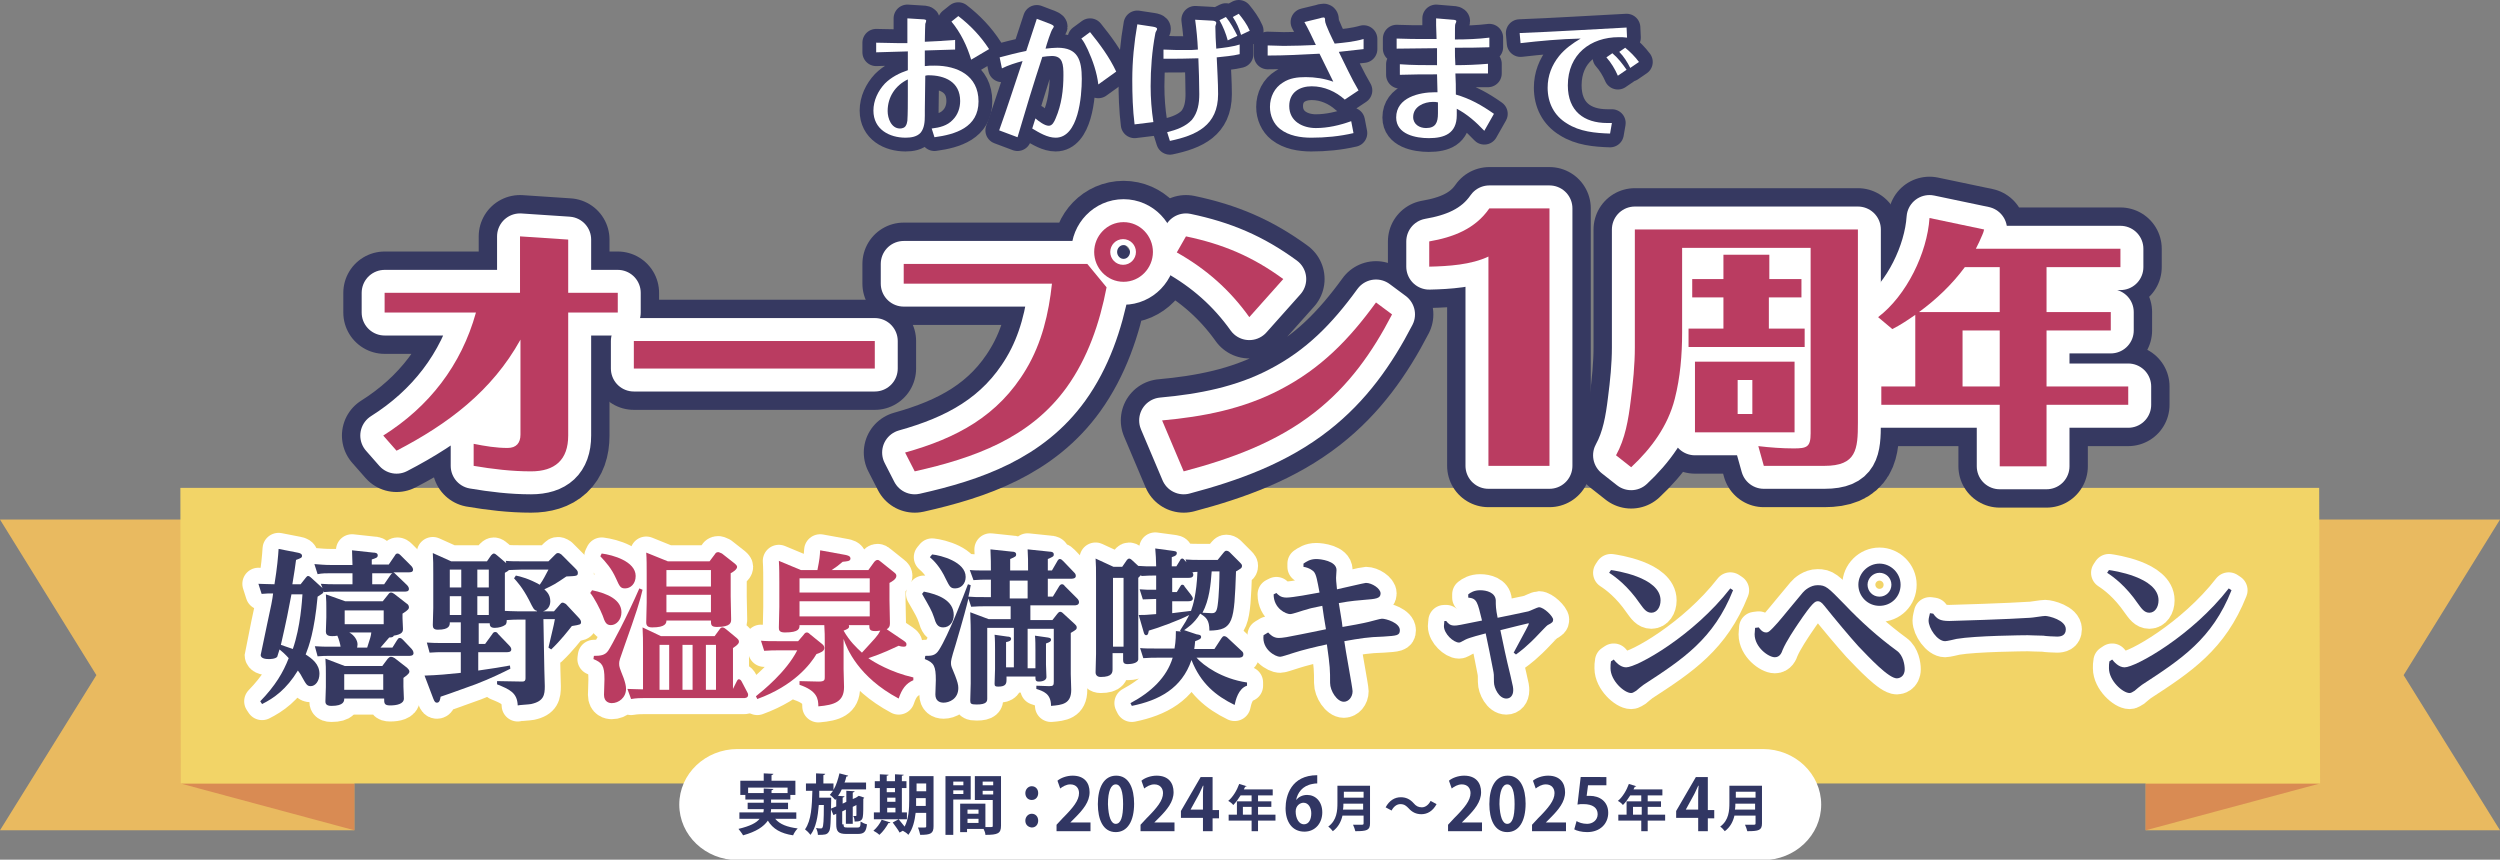 <?xml version="1.0" encoding="utf-8"?>
<!-- Generator: Adobe Illustrator 27.9.0, SVG Export Plug-In . SVG Version: 6.00 Build 0)  -->
<svg version="1.1" id="_レイヤー_2" xmlns="http://www.w3.org/2000/svg" xmlns:xlink="http://www.w3.org/1999/xlink" x="0px"
	 y="0px" viewBox="0 0 544.7 187.3" style="enable-background:new 0 0 544.7 187.3;" xml:space="preserve">
<rect x="0" y="0" width="544.7" height="187.3" fill="#808080" stroke="none"/>
<style type="text/css">
	.st0{fill:#E9BA60;}
	.st1{fill:#D98B53;}
	.st2{fill:#F2D467;}
	.st3{fill:#363961;stroke:#FFFFFF;stroke-width:7;stroke-linejoin:round;}
	.st4{fill:#BA3C61;stroke:#FFFFFF;stroke-width:7;stroke-linejoin:round;}
	.st5{fill:#363961;}
	.st6{fill:#BA3C61;}
	.st7{fill:#FFFFFF;}
	.st8{fill:none;stroke:#363961;stroke-width:6;stroke-linejoin:round;}
	.st9{fill:none;stroke:#363961;stroke-width:18;stroke-linejoin:round;}
	.st10{fill:none;stroke:#FFFFFF;stroke-width:10;stroke-linejoin:round;}
	.st11{fill:#313663;}
</style>
<polygon class="st0" points="467.5,113.2 544.7,113.2 523.7,147.1 544.7,180.9 467.5,180.9 "/>
<polygon class="st0" points="77.2,113.2 0,113.2 21,147.1 0,180.9 77.2,180.9 "/>
<polygon class="st1" points="77.2,180.9 39.3,170.7 77.2,170.7 "/>
<polygon class="st1" points="467.5,180.9 505.5,170.7 467.5,170.7 "/>
<polygon class="st2" points="505.3,106.3 272.3,106.3 39.3,106.3 39.4,170.7 272.3,170.7 272.3,170.7 505.5,170.7 "/>
<g>
	<path class="st3" d="M69.9,127.2c1.3,0.1,2.2,0.1,3.6,0.1h3.3v-2.4H72c-1,0-1.8,0-2.8,0.2l-0.7-2.2c1.3,0.1,2.2,0.2,3.6,0.2h4.7
		c0-1-0.1-2.1-0.1-3.2l4.6,0.5c0.5,0,1,0.1,1,0.6c0,0.5-0.4,0.6-1.3,0.9v1.1h3.7l1.3-1.9c0.2-0.4,0.4-0.5,0.6-0.5
		c0.2,0,0.4,0.1,0.7,0.4l2.3,2.3c0,0,0.4,0.4,0.4,0.8c0,0.6-0.6,0.6-1,0.6h-3.3c0.2,0.1,0.2,0.1,0.6,0.5l2.4,2.3
		c0,0,0.4,0.4,0.4,0.8c0,0.6-0.6,0.6-1,0.6H73.4c-1,0-1.8,0-2.8,0.1l-0.1-0.2c0,0.5-0.4,0.6-1.3,1.2c-0.7,7.6-1.9,10.8-2.6,12.6
		c1.4,0.9,3,2.1,3,4.2c0,1.6-0.9,2.7-1.9,2.7c-0.8,0-1-0.4-1.9-2c-0.4-0.8-0.7-1.1-0.9-1.4c-2.5,4.1-5.2,6-7.8,7.3l-0.4-0.6
		c3.3-3.4,5-6.3,6.2-9.4c-0.7-0.8-1.6-1.6-2-1.9c-0.1,0.2-0.4,1.4-0.5,1.6c-0.4,0.5-1.6,0.5-1.8,0.5c-0.4,0-1.8,0-1.8-0.9
		c0-0.1,1.3-6.2,1.4-6.7c0.8-3.6,1.2-5.6,1.3-6.7c-1,0-1.4,0-2.5,0.1l-0.7-2.2c0.7,0,2.2,0.1,3.5,0.1c0.6-3.7,0.8-6.1,0.9-7.7
		l4.1,0.8c0.6,0.1,1,0.3,1,0.7c0,0.4-0.2,0.5-1.3,0.9c-0.2,1.7-0.3,2.1-0.8,5.3h1.8l1.1-1.4c0.2-0.2,0.3-0.4,0.5-0.4
		c0.2,0,0.4,0.1,0.6,0.3l2.2,2c0.2,0.2,0.3,0.2,0.4,0.4L69.9,127.2L69.9,127.2z M63.5,129.5c-0.7,3.7-1,5.3-2.3,11
		c0.9,0.3,1.4,0.5,2.6,0.9c1.7-4.9,2-10.6,2.1-11.9L63.5,129.5L63.5,129.5z M85.5,141.1l1-1.6c0.2-0.3,0.3-0.5,0.6-0.5
		s0.5,0.2,0.7,0.4l1.9,2c0.1,0.1,0.4,0.5,0.4,0.9c0,0.6-0.7,0.6-1,0.6H72c-1,0-1.8,0-2.8,0.1l-0.6-2.2c1.3,0.1,2.2,0.1,3.6,0.1h2
		c0-0.3-0.4-1.8-0.7-2.4c-0.4,0.1-0.8,0.1-1.2,0.1c-1.1,0-1.3-0.5-1.3-1c0-0.1,0.1-2.8,0.1-3.1v-1.9c0-1,0-1.8-0.1-3.1l4.2,1.5h8.2
		l1.2-1.5c0.2-0.3,0.4-0.4,0.6-0.4c0.3,0,0.5,0.2,0.7,0.3l2.7,2.1c0.2,0.1,0.5,0.4,0.5,0.8c0,0.3-0.1,0.6-1.4,1.4v1
		c0,0.4,0.1,1.9,0.1,2.3c0,0.6-0.1,1.2-2,1.5c-0.1,0.2-0.2,0.4-1,0.4c-0.8,0.9-1.4,1.6-1.9,2.2L85.5,141.1L85.5,141.1z M84.5,143.5
		c0.2-0.2,0.4-0.4,0.7-0.4c0.2,0,0.5,0.1,0.8,0.3l2.7,2.1c0.2,0.2,0.5,0.5,0.5,0.8c0,0.2,0,0.5-1.3,1.4v1.9c0,0.4,0.1,2.2,0.1,2.6
		c0,1.2-1.6,1.5-3,1.5c-1.3,0-1.3-0.5-1.3-1.5H75c0,0.5,0,1.6-2.8,1.6c-1.3,0-1.3-0.7-1.3-1c0,0,0.1-2.8,0.1-3.1v-2.9
		c0-1,0-2-0.1-3.3l4.2,1.6h8.2L84.5,143.5L84.5,143.5z M83.6,146.9H75v3.4h8.5V146.9z M75.1,133v3h8.5v-3H75.1z M80,141.1
		c0.7-2.2,0.8-2.4,0.9-3.3h-4.8c1.1,0.6,1.8,1.7,1.8,2.6c0,0.4-0.1,0.6-0.1,0.7C77.8,141.1,80,141.1,80,141.1z M85,125.4
		c0.2-0.3,0.3-0.4,0.5-0.5h-4.4v2.4h2.6L85,125.4L85,125.4z"/>
	<path class="st3" d="M118.6,145.9c0,0.6,0.1,3.1,0.1,3.6c0,1.9-0.2,3.3-3,3.9c-0.5,0.1-2.6,0.2-2.9,0.3c-0.1-2.8-1.8-3.5-4.5-4.6
		v-0.7l5.5,0.1c0.5,0,0.7-0.2,0.7-0.7V135h-1.4c-0.7,0-1.3,0-2.7,0.1c0,0.4,0,0.9-0.4,1.1c-0.4,0.3-1.3,0.6-2.2,0.6
		c-1,0-1.1-0.5-1.1-1h-2.4v4.5h1.4l1.6-2.2c0.1-0.2,0.3-0.4,0.6-0.4s0.5,0.2,0.6,0.4l2.5,2.6c0.2,0.2,0.4,0.5,0.4,0.8
		c0,0.6-0.7,0.6-1,0.6h-6.2v4c3.6-0.5,4.6-0.7,6.9-1.1l0.1,0.7c-1.6,0.8-4.2,2.1-7.6,3.4c-5.8,2.1-6.4,2.3-7.6,2.7
		c-0.1,0.6-0.2,1.3-0.8,1.3c-0.3,0-0.5-0.1-0.8-0.9l-1.9-5c3-0.1,5.1-0.3,7.9-0.6v-4.5h-4c-0.8,0-1.6,0-2.8,0.1l-0.6-2.2
		c1.1,0.1,2.2,0.1,3.6,0.1h3.8v-4.5H98c0,0.6,0,1.6-2.6,1.6c-0.9,0-1.1-0.4-1.1-1c0-0.1,0.1-3.1,0.1-3.7V125c0-1.9,0-3-0.1-4.5
		l4,1.8h7.8l0.9-1.3c0.2-0.2,0.4-0.4,0.6-0.4s0.5,0.2,0.7,0.4l2,1.7l-0.1-0.5c1,0.1,2.2,0.1,3.6,0.1h5.7l1.5-1.5
		c0.2-0.2,0.3-0.3,0.6-0.3c0.3,0,0.5,0.2,0.7,0.3l3.1,3.1c0.4,0.4,0.5,0.6,0.5,0.9c0,0.7-0.2,0.7-2.5,0.8c-2.5,1.7-2.7,1.8-4.8,2.8
		c0.4,0.4,1.3,1.1,1.3,2.6c0,1.1-0.6,1.9-1.6,2.2h2.4l1.3-1.5c0.2-0.2,0.3-0.4,0.6-0.4c0.2,0,0.5,0.2,0.7,0.3l2.8,3
		c0.2,0.2,0.5,0.6,0.5,0.9c0,0.6-0.2,0.6-2,0.9c-0.8,1-2.4,3.1-4.5,5.1l-0.6-0.4c0.2-1,1.3-5.3,1.4-6.2h-2.5L118.6,145.9
		L118.6,145.9z M98,124.1v3.9h2.5v-3.9H98z M98,129.9v4.1h2.5v-4.1H98z M106.5,128v-3.9H104v3.9H106.5z M106.5,134v-4.1H104v4.1
		H106.5z M117,133.1c-0.7-0.2-0.8-0.5-1.7-2.3c-1.5-2.9-2.7-4.1-3.3-4.8l0.4-0.6c1,0.2,2.9,0.7,5.2,2c0.8-1.1,1.3-2.2,1.9-3.3h-5.7
		c-1.3,0-1.9,0.1-2.8,0.1l-0.1,0c-0.2,0.2-0.5,0.4-0.9,0.6v6.9c0,0.4,0,1.1,0,1.4c0.4,0,1.6,0.1,3,0.1H117L117,133.1z"/>
	<path class="st4" d="M129,128.6c3.4,0.7,6.4,2.1,6.4,4.8c0,1.6-1.1,2.8-2.3,2.8c-1,0-1.3-0.6-1.8-2.1c-0.5-1.3-1.9-4-2.7-4.9
		L129,128.6L129,128.6z M140,128.5c-0.6,2.6-1.3,4.8-4,12.4c-1,2.8-1.1,3.1-1.1,3.7c0,0.7,0.1,0.9,1,3.2c0.3,0.9,0.5,1.6,0.5,2.3
		c0,1.9-1.6,3.1-3.1,3.1c-0.5,0-1.7-0.2-1.7-1.8c0-0.5,0.1-2.9,0.1-3.4c0-3-0.5-3.6-2.4-4.4l0.1-0.7c1.4,0,2.4-0.1,3.1-1.1
		c0.7-1,4.2-7.6,6.8-13.6L140,128.5L140,128.5z M131.1,120.6c2.4,0.3,7.4,1.7,7.4,4.9c0,1.7-1.1,2.7-2.3,2.7c-1,0-1.2-0.4-2-2.2
		c-1-2.2-2.1-3.4-3.4-4.8L131.1,120.6L131.1,120.6z M140.1,141.4c0-1.6,0-3.2-0.1-4.7l4,1.9h11.7l1.1-1.5c0.2-0.3,0.4-0.4,0.6-0.4
		c0.3,0,0.7,0.3,0.8,0.4l2.3,1.9c0.2,0.2,0.5,0.4,0.5,0.8c0,0.3-0.1,0.6-1.3,1.4v8.9l0.8-1.6c0.2-0.4,0.3-0.5,0.5-0.5
		c0.3,0,0.5,0.3,0.6,0.5l1.1,2.1c0.2,0.4,0.3,0.5,0.3,0.8c0,0.7-0.7,0.7-1,0.7h-21.8c-0.6,0-1.5,0-2.7,0.2l-0.8-2.2
		c0.7,0,2.2,0.1,3.4,0.1L140.1,141.4L140.1,141.4z M154.6,122.3l1.2-1.6c0.1-0.2,0.3-0.4,0.7-0.4c0.2,0,0.5,0.2,0.8,0.3l2.8,2.2
		c0.1,0.1,0.5,0.4,0.5,0.7c0,0.6-1,1.2-1.4,1.4v5c0,0.8,0.1,4.3,0.1,5s0,1.7-3.1,1.7c-1.3,0-1.3-0.5-1.3-1.4h-9.7
		c0,0.6-0.2,1.5-3.1,1.5c-1,0-1.3-0.4-1.3-1.1c0-0.7,0.1-4.2,0.1-4.3v-6.3c0-1.6,0-3.3-0.1-4.6l4.7,1.9L154.6,122.3L154.6,122.3z
		 M143.7,150.3h2.1v-9.8h-2.1V150.3z M145.2,124.2v3.6h9.7v-3.6H145.2z M145.2,129.6v3.8h9.7v-3.8H145.2z M150.9,140.5h-2.2v9.8h2.2
		V140.5z M156,140.5h-2.2v9.8h2.2V140.5z"/>
	<path class="st4" d="M175.1,138.3c0.2-0.3,0.4-0.5,0.7-0.5c0.2,0,0.4,0.1,0.7,0.4l2.6,2.1c0.4,0.3,0.5,0.6,0.5,0.9
		c0,0.7-0.8,1-1.7,1.3c-1.3,2.2-4.9,6.9-12.9,9.8l-0.3-0.6c1.5-1.2,6.6-5.3,9-10h-4.4c-0.7,0-1.4,0-2.8,0.1l-0.7-2.2
		c1,0.1,2.2,0.1,3.6,0.1h4.5L175.1,138.3L175.1,138.3z M199,148.2c-1.6,0.7-2.5,1.9-3.2,4c-8.8-4.7-11.3-10.9-12-13v6.6
		c0,0.5,0.1,3.2,0.1,3.9c0,3.2-2.1,3.9-5.6,4.2c0-1.7-0.3-3.4-4.1-4.7v-0.8l4.2,0.1c1.3,0,1.3-0.4,1.3-1v-7.8c0-0.8,0-2.2-0.1-3.5
		h-5.4c0,0.7,0,1.6-3.2,1.6c-1.3,0-1.3-0.6-1.3-1.1c0-0.2,0.1-3.8,0.1-4.5v-5.2c0-1.2,0-3.5-0.1-4.8l4.8,2h3.6
		c0.5-2.5,0.5-2.9,0.6-4.3l5.5,1c0.4,0.1,1.1,0.2,1.1,0.8c0,0.6-0.8,0.6-1.7,0.7c-0.8,0.7-1.6,1.3-2.4,1.8h8l1.3-1.8
		c0.2-0.2,0.4-0.4,0.7-0.4c0.2,0,0.4,0.1,0.6,0.3l3,2.4c0.4,0.3,0.5,0.5,0.5,0.8c0,0.7-1.1,1.3-1.5,1.5v3.7c0,0.8,0.1,4.4,0.1,5.1
		s-0.2,1-0.7,1.3l3.7,2.5c0.6,0.4,0.6,0.6,0.6,0.8c0,0.4-0.2,0.5-0.6,0.5c-0.2,0-0.5,0-1.1-0.2c-4,1.9-5.5,2.3-6.6,2.7
		c1.1,0.8,4.9,3.1,9.8,4.2L199,148.2L199,148.2z M174.2,126v3.1h15.3V126H174.2z M174.2,131v3.3h15.3V131H174.2z M184.8,136.1
		c0.1,0.1,0.2,0.1,0.2,0.4c0,0.4-0.4,0.6-1.2,0.9c1.3,2.3,2.8,3.7,4,4.8c3-3.3,3.4-3.6,4-4.8c-0.6,0.1-1,0.1-1.1,0.1
		c-1.2,0-1.3-0.4-1.3-1.3H184.8L184.8,136.1z"/>
	<path class="st3" d="M201.3,128.9c3.1,0.6,6.5,1.9,6.5,5.1c0,1.5-0.9,2.7-2.3,2.7c-1.2,0-1.6-0.8-2-2.2c-0.5-1.5-1-2.3-2.6-5.1
		L201.3,128.9L201.3,128.9z M224.5,135.1h4.8l1.1-1.4c0.2-0.2,0.3-0.4,0.6-0.4c0.2,0,0.4,0.1,0.7,0.4l2.5,2.3
		c0.2,0.2,0.4,0.4,0.4,0.7c0,0.4-0.1,0.5-1.3,1.2v9c0,0.5,0.1,2.9,0.1,3.4c0,3.1-2,3.3-4.4,3.5c0-2.7-1.7-3.2-3.2-3.7v-0.7l2.8,0.1
		c0.9,0,1-0.2,1-1v-11.5h-5.7v8.6h1.7v-4c0-0.6,0-2.4-0.1-3.1l2.8,0.4c0.4,0.1,0.7,0.1,0.7,0.5c0,0.3-0.2,0.5-1.1,0.8v4.6
		c0,0.4,0.1,2.4,0.1,2.7c0,1-1.5,1-1.7,1c-0.7,0-0.7-0.4-0.7-1.1h-6.3v0.7c0,0.9-0.2,1.5-1.8,1.5c-0.6,0-0.8-0.1-0.8-0.6
		c0-0.5,0.1-2.7,0.1-3.2v-4.4c0-0.5,0-2.3-0.1-3.1l2.8,0.4c0.4,0,0.8,0.1,0.8,0.5c0,0.4-0.5,0.6-1.1,0.7v5.5h1.7v-8.6h-5.8v12.1
		c0,0.5,0,2.8,0,3.3c0,0.6-0.1,1.3-2.3,1.3c-1.3,0-1.4-0.2-1.4-0.9c0-0.4,0.1-3.6,0.1-3.7v-11.3c0-2.2-0.1-3.1-0.1-4.2l4,1.5h4.8
		v-2.8h-5.8c-0.5,0-1.4,0-2.8,0.1l-0.6-1.8c-0.4,1.7-1,4-2.8,10.1c-1,3.2-1,3.5-1,4c0,0.6,0.1,0.8,0.9,2.7c0.5,1.3,0.7,2,0.7,2.7
		c0,2.4-2,3.2-3.2,3.2c-1,0-1.8-0.5-1.8-1.8c0-0.5,0.1-2.7,0.1-3.1c0-3.1-0.4-3.8-2.4-4.6l0.1-0.7c1.3,0,2.2,0,3-1.3
		c2-3.1,5.4-11.9,6.3-14.3l0.6,0.2c-0.2,1.3-0.3,1.6-0.5,2.5c1.1,0.1,2,0.1,3.4,0.1h1.5v-3.8h-1.1c-0.5,0-1.4,0-2.7,0.1l-0.8-2.2
		c0.9,0.1,2,0.1,3.5,0.1h1.1c0-1.1,0-2.9-0.1-4.6l4.7,0.5c0.4,0,0.9,0.1,0.9,0.6c0,0.4-0.1,0.5-1.3,1v2.5h3.9c0-1.9,0-3.1-0.1-4.6
		l4.8,0.5c0.4,0,0.9,0.1,0.9,0.6c0,0.4-0.1,0.5-1.3,1v2.5h0.9l1.1-1.9c0.2-0.4,0.4-0.6,0.6-0.6c0.3,0,0.5,0.2,0.8,0.5l2.3,2.4
		c0.2,0.2,0.4,0.4,0.4,0.8c0,0.6-0.8,0.6-1,0.6h-5.1v3.9h1.1l1.4-2.3c0.2-0.3,0.4-0.4,0.6-0.4c0.2,0,0.4,0.1,0.6,0.4l2.7,2.7
		c0.2,0.2,0.4,0.5,0.4,0.8c0,0.7-0.8,0.7-1,0.7h-9.6L224.5,135.1L224.5,135.1z M203.1,120.8c1.9,0.2,7.3,1.6,7.3,4.9
		c0,1.5-1,2.5-2.3,2.5c-1,0-1.2-0.4-2-2c-1.3-2.8-2.7-4.1-3.5-4.8L203.1,120.8L203.1,120.8z M223.9,126.5h-3.9v3.9h3.9
		C223.9,130.4,223.9,126.5,223.9,126.5z"/>
	<path class="st3" d="M260.7,138.2c0.5,0.1,1,0.1,1,0.6c0,0.4-0.5,0.6-1.3,0.9c-0.1,0.9-0.1,1.2-0.2,1.7h4.4l1.5-2.3
		c0.2-0.2,0.3-0.5,0.6-0.5s0.6,0.2,0.8,0.4l3,2.8c0.4,0.3,0.4,0.6,0.4,0.8c0,0.7-0.8,0.7-1.1,0.7h-9.1c1.5,1.7,5.5,4.6,11,5.4v0.7
		c-1.9,0.6-2.5,3.2-2.7,4.2c-4.1-2-7.4-4.7-9.4-9.8c-2.1,6.2-7.1,8.8-13,10l-0.3-0.6c4.5-2.4,7.9-5.6,9.2-9.9h-3.5
		c-0.8,0-1.5,0-2.9,0.1l-0.7-2.2c0.9,0.1,2,0.1,3.6,0.1h3.9c0.3-1.6,0.3-3.3,0.3-3.8l1.1,0.1l-0.2-0.2c1.1-1.7,1.5-2.4,2-3.4
		c-2.3,1.2-7,2.9-8.8,3.4c-0.1,0.4-0.1,1-0.6,1c-0.2,0-0.4-0.2-0.5-0.6l-1.1-3.8c1.2,0,1.5,0,3.8-0.2v-3.3c-1,0-1.9,0.1-2.9,0.1
		l-0.7-2.2c1,0.1,1.9,0.1,3.6,0.1v-3.1c-1,0-1.8,0-3.2,0.1l-0.1-0.2c-0.2,0.2-0.4,0.4-0.6,0.6v14.5c0,0.4,0,3.2,0,3.3
		c-0.1,0.8-1.5,1-2.3,1s-1-0.3-1-0.9v-1.5h-2.3v3.4c0,0.8,0,1.8-2.6,1.8c-0.7,0-1.1-0.4-1.1-1s0.1-3.4,0.1-4v-16.3
		c0-2.4,0-2.9-0.1-4.5l3.9,1.8h1.9l0.9-1.3c0.1-0.2,0.4-0.5,0.6-0.5c0.3,0,0.6,0.3,0.7,0.4l1.3,1.2c1.1,0.1,2,0.1,3.9,0.1
		c0-1.1-0.1-2.9-0.2-3.9l3.7,0.5c0.6,0.1,1,0.1,1,0.5c0,0.3-0.1,0.6-1.1,0.9v2h1l0.8-1.3c0.1-0.2,0.2-0.4,0.5-0.4
		c0.2,0,0.3,0.1,0.9,0.8l-0.2-0.6c1.1,0.1,2.1,0.1,3.6,0.1h3.4l1.3-1.6c0.2-0.2,0.3-0.4,0.6-0.4c0.2,0,0.5,0.1,0.7,0.3l2.2,2.2
		c0.5,0.5,0.5,0.6,0.5,0.8c0,0.5-0.3,0.6-1.3,1.2c-0.4,11-0.5,12.8-5.8,12.9c0-2.3-0.7-2.9-2-3.7c-1.4,2.3-3,3.2-3.5,3.6
		L260.7,138.2L260.7,138.2z M244.8,125.9h-2.3v15h2.3V125.9z M255.4,133.6c0.2,0,3.8-0.5,4.1-0.5c0.4-1.1,1.2-3.6,1.4-8.5
		c-0.4,0-0.6,0-1.1,0.1c0.2,0.3,0.2,0.4,0.2,0.5c0,0.7-0.7,0.7-1,0.7h-3.6v3.1h1l0.8-1.3c0.1-0.2,0.2-0.3,0.4-0.3
		c0.2,0,0.4,0.1,0.5,0.4l1.4,1.8c0.1,0.2,0.4,0.5,0.4,0.8c0,0.6-0.8,0.6-1,0.6h-3.5L255.4,133.6L255.4,133.6z M264,124.5
		c-0.2,2.8-0.5,6.2-2,9c0.3,0,1.7,0.1,2,0.1c0.7,0,1.1-0.2,1.3-1.7c0.3-2,0.4-5.9,0.4-7.4L264,124.5L264,124.5z"/>
	<path class="st3" d="M276.3,137.8c0.4,0.4,1.1,1.2,2.3,1.2c0.8,0,2-0.2,4.9-0.8c2.1-0.4,2.4-0.5,5.4-1.1c-0.1-0.5-0.8-4.8-0.8-5.1
		c-2.4,0.5-2.5,0.5-3.4,0.8c-0.6,0.1-3,1-3.6,1c-0.9,0-3.6-1.2-3.6-4.3l0.6-0.3c0.4,0.4,0.9,1,2.2,1s5.6-0.8,7.2-1.1
		c-0.5-2.6-0.7-4-1.3-4.6c0,0-0.8-0.8-2.2-1l0-0.7c0.6-0.4,1.4-1,2.8-1c0.9,0,4.4,0.4,4.4,2.4c0,0.3-0.1,1.4-0.1,1.7
		c0,0.9,0.2,2.1,0.2,2.5c1-0.2,6-1.4,6.3-1.4c1.3,0,3.2,1.2,3.2,2.3c0,1.1-1,1.2-3.6,1.4c-1.1,0.1-2.8,0.2-5.5,0.7
		c0,0.2,0.8,4.6,0.8,5.2c0.8-0.1,5-0.9,5.7-1.1c0.5-0.1,2.5-0.7,2.9-0.7c0.9,0,3.9,0.9,3.9,2.5c0,1.2-0.7,1.2-3.6,1.4
		c-3.4,0.1-5.1,0.4-8.5,1c0.2,1.7,1.8,10.2,1.8,10.9c0,1.3-0.9,2.3-1.9,2.3c-1.5,0-3-2.4-3-4.1c0-2.8,0-3.5-0.7-8.4
		c-2.4,0.5-5.6,1.3-7.1,1.8c-1.3,0.4-2.7,0.9-3.1,0.9c-1,0-4-1.6-3.6-4.7L276.3,137.8L276.3,137.8z"/>
	<path class="st3" d="M315.1,135.3c0.4,0.5,0.8,1,1.8,1c0.6,0,1.1-0.1,6-1.1c-1-4.1-1.1-4.8-3-5l0-0.7c0.5-0.4,1.3-0.9,2.6-0.9
		c1.4,0,3.3,0.5,3.4,2.2c0,1.2,0,1.8,0.4,3.8c1-0.2,5.9-1.2,6.7-1.4c0.4-0.1,2-0.9,2.3-0.9c1.1,0,3.1,2,3.1,2.7
		c0,0.5-0.2,0.7-1.2,1.2c-0.2,0.1-1.4,1.4-1.8,1.8c-2.6,2.8-4.4,4.1-5.1,4.6l-0.5-0.4c2.7-5,3.3-6.1,3.3-6.3c0-0.1-0.1-0.1-0.1-0.1
		c-0.1,0-4.1,1-6.1,1.5c0.8,3.8,1.1,5.4,2.2,9.9c0.6,2.5,0.6,2.7,0.6,3.2c0,1.1-0.6,1.8-1.5,1.8c-1.6,0-2.7-2.3-2.7-3.6
		c0-1.6,0-1.7-0.2-2.7c-0.4-2.2-1.1-5.5-1.6-7.9c-0.7,0.2-3.6,0.9-4.5,1.4c-0.8,0.4-1,0.6-1.3,0.6c-1.2,0-3.3-1.9-3.3-3.6
		c0-0.4,0.1-0.8,0.1-1.1L315.1,135.3L315.1,135.3z"/>
	<path class="st3" d="M351,124.2c0.7,0.1,10.8,1.5,10.8,6.6c0,1.5-0.8,2.7-2,2.7c-1.1,0-1.7-0.9-2.5-2c-2.6-3.8-5.3-5.8-6.7-6.7
		L351,124.2L351,124.2z M351.6,143.7c0.4,0.5,1.4,1.7,2.7,1.7c2.4,0,14.7-6.9,22.7-17.2l0.6,0.4c-4.2,10.6-10.9,15-19.5,20.6
		c-0.3,0.2-1.4,1.1-1.6,1.3c-0.4,0.2-0.7,0.5-1.1,0.5c-1.5,0-4.5-2.7-4.5-5.4c0-0.6,0-1,0.1-1.5L351.6,143.7L351.6,143.7z"/>
	<path class="st3" d="M383.2,136.7c0.3,0.4,0.8,1.1,1.6,1.1c0.5,0,0.8-0.2,2.5-2.1c0.9-1,4.7-5.7,5.5-6.6c0.4-0.5,1.7-1.6,3.2-1.6
		c1.8,0,2.2,0.4,5.9,4.2c3.5,3.7,7.3,7.1,11.4,10.1c1.4,1,1.7,3.1,1.7,4c0,1.8-1.4,2-1.7,2c-1.8,0-5.9-4.4-8.4-7
		c-1.9-2.1-5-5.8-7.4-8.8c-0.7-0.9-1.1-1-1.4-1c-0.6,0-1.1,0.1-4.4,5c-0.6,0.9-2.5,3.7-3.3,5.6c-0.2,0.6-0.6,1.6-1.7,1.6
		c-1.4,0-4.4-2.2-4.4-5c0-0.5,0.1-0.9,0.1-1.4L383.2,136.7L383.2,136.7z M414.1,127.4c0,2.6-2,4.6-4.6,4.6s-4.6-2.1-4.6-4.6
		s2.1-4.6,4.6-4.6S414.1,124.9,414.1,127.4z M406.9,127.4c0,1.4,1.1,2.6,2.6,2.6s2.6-1.2,2.6-2.6c0-1.5-1.2-2.6-2.6-2.6
		S406.9,126,406.9,127.4z"/>
	<path class="st3" d="M421.2,133.7c0.8,1.1,1.4,1.6,3.5,1.6c0.7,0,13.4-0.4,17.6-0.7c0.5,0,2.8-0.4,3.3-0.4c0.8,0,4.5,0.9,4.5,2.9
		c0,1.4-1.1,1.6-1.9,1.6c-0.5,0-2.6-0.1-3-0.2c-1.3,0-2.6-0.1-3.4-0.1s-11.4,0.1-15.5,0.8c-0.4,0.1-2.1,0.5-2.5,0.5
		c-1.7,0-3.6-2.8-3.6-4.5c0-0.5,0.2-1.1,0.3-1.6L421.2,133.7L421.2,133.7z"/>
	<path class="st3" d="M459.5,124.2c0.7,0.1,10.8,1.5,10.8,6.6c0,1.5-0.8,2.7-2,2.7c-1.1,0-1.7-0.9-2.5-2c-2.6-3.8-5.3-5.8-6.7-6.7
		L459.5,124.2L459.5,124.2z M460.2,143.7c0.4,0.5,1.4,1.7,2.7,1.7c2.4,0,14.7-6.9,22.7-17.2l0.6,0.4c-4.2,10.6-10.9,15-19.5,20.6
		c-0.3,0.2-1.4,1.1-1.6,1.3c-0.4,0.2-0.7,0.5-1.1,0.5c-1.5,0-4.5-2.7-4.5-5.4c0-0.6,0-1,0.1-1.5L460.2,143.7L460.2,143.7z"/>
</g>
<g>
	<path class="st5" d="M69.9,127.2c1.3,0.1,2.2,0.1,3.6,0.1h3.3v-2.4H72c-1,0-1.8,0-2.8,0.2l-0.7-2.2c1.3,0.1,2.2,0.2,3.6,0.2h4.7
		c0-1-0.1-2.1-0.1-3.2l4.6,0.5c0.5,0,1,0.1,1,0.6c0,0.5-0.4,0.6-1.3,0.9v1.1h3.7l1.3-1.9c0.2-0.4,0.4-0.5,0.6-0.5
		c0.2,0,0.4,0.1,0.7,0.4l2.3,2.3c0,0,0.4,0.4,0.4,0.8c0,0.6-0.6,0.6-1,0.6h-3.3c0.2,0.1,0.2,0.1,0.6,0.5l2.4,2.3
		c0,0,0.4,0.4,0.4,0.8c0,0.6-0.6,0.6-1,0.6H73.4c-1,0-1.8,0-2.8,0.1l-0.1-0.2c0,0.5-0.4,0.6-1.3,1.2c-0.7,7.6-1.9,10.8-2.6,12.6
		c1.4,0.9,3,2.1,3,4.2c0,1.6-0.9,2.7-1.9,2.7c-0.8,0-1-0.4-1.9-2c-0.4-0.8-0.7-1.1-0.9-1.4c-2.5,4.1-5.2,6-7.8,7.3l-0.4-0.6
		c3.3-3.4,5-6.3,6.2-9.4c-0.7-0.8-1.6-1.6-2-1.9c-0.1,0.2-0.4,1.4-0.5,1.6c-0.4,0.5-1.6,0.5-1.8,0.5c-0.4,0-1.8,0-1.8-0.9
		c0-0.1,1.3-6.2,1.4-6.7c0.8-3.6,1.2-5.6,1.3-6.7c-1,0-1.4,0-2.5,0.1l-0.7-2.2c0.7,0,2.2,0.1,3.5,0.1c0.6-3.7,0.8-6.1,0.9-7.7
		l4.1,0.8c0.6,0.1,1,0.3,1,0.7c0,0.4-0.2,0.5-1.3,0.9c-0.2,1.7-0.3,2.1-0.8,5.3h1.8l1.1-1.4c0.2-0.2,0.3-0.4,0.5-0.4
		c0.2,0,0.4,0.1,0.6,0.3l2.2,2c0.2,0.2,0.3,0.2,0.4,0.4L69.9,127.2L69.9,127.2z M63.5,129.5c-0.7,3.7-1,5.3-2.3,11
		c0.9,0.3,1.4,0.5,2.6,0.9c1.7-4.9,2-10.6,2.1-11.9L63.5,129.5L63.5,129.5z M85.5,141.1l1-1.6c0.2-0.3,0.3-0.5,0.6-0.5
		s0.5,0.2,0.7,0.4l1.9,2c0.1,0.1,0.4,0.5,0.4,0.9c0,0.6-0.7,0.6-1,0.6H72c-1,0-1.8,0-2.8,0.1l-0.6-2.2c1.3,0.1,2.2,0.1,3.6,0.1h2
		c0-0.3-0.4-1.8-0.7-2.4c-0.4,0.1-0.8,0.1-1.2,0.1c-1.1,0-1.3-0.5-1.3-1c0-0.1,0.1-2.8,0.1-3.1v-1.9c0-1,0-1.8-0.1-3.1l4.2,1.5h8.2
		l1.2-1.5c0.2-0.3,0.4-0.4,0.6-0.4c0.3,0,0.5,0.2,0.7,0.3l2.7,2.1c0.2,0.1,0.5,0.4,0.5,0.8c0,0.3-0.1,0.6-1.4,1.4v1
		c0,0.4,0.1,1.9,0.1,2.3c0,0.6-0.1,1.2-2,1.5c-0.1,0.2-0.2,0.4-1,0.4c-0.8,0.9-1.4,1.6-1.9,2.2L85.5,141.1L85.5,141.1z M84.5,143.5
		c0.2-0.2,0.4-0.4,0.7-0.4c0.2,0,0.5,0.1,0.8,0.3l2.7,2.1c0.2,0.2,0.5,0.5,0.5,0.8c0,0.2,0,0.5-1.3,1.4v1.9c0,0.4,0.1,2.2,0.1,2.6
		c0,1.2-1.6,1.5-3,1.5c-1.3,0-1.3-0.5-1.3-1.5H75c0,0.5,0,1.6-2.8,1.6c-1.3,0-1.3-0.7-1.3-1c0,0,0.1-2.8,0.1-3.1v-2.9
		c0-1,0-2-0.1-3.3l4.2,1.6h8.2L84.5,143.5L84.5,143.5z M83.6,146.9H75v3.4h8.5V146.9z M75.1,133v3h8.5v-3H75.1z M80,141.1
		c0.7-2.2,0.8-2.4,0.9-3.3h-4.8c1.1,0.6,1.8,1.7,1.8,2.6c0,0.4-0.1,0.6-0.1,0.7C77.8,141.1,80,141.1,80,141.1z M85,125.4
		c0.2-0.3,0.3-0.4,0.5-0.5h-4.4v2.4h2.6L85,125.4L85,125.4z"/>
	<path class="st5" d="M118.6,145.9c0,0.6,0.1,3.1,0.1,3.6c0,1.9-0.2,3.3-3,3.9c-0.5,0.1-2.6,0.2-2.9,0.3c-0.1-2.8-1.8-3.5-4.5-4.6
		v-0.7l5.5,0.1c0.5,0,0.7-0.2,0.7-0.7V135h-1.4c-0.7,0-1.3,0-2.7,0.1c0,0.4,0,0.9-0.4,1.1c-0.4,0.3-1.3,0.6-2.2,0.6
		c-1,0-1.1-0.5-1.1-1h-2.4v4.5h1.4l1.6-2.2c0.1-0.2,0.3-0.4,0.6-0.4s0.5,0.2,0.6,0.4l2.5,2.6c0.2,0.2,0.4,0.5,0.4,0.8
		c0,0.6-0.7,0.6-1,0.6h-6.2v4c3.6-0.5,4.6-0.7,6.9-1.1l0.1,0.7c-1.6,0.8-4.2,2.1-7.6,3.4c-5.8,2.1-6.4,2.3-7.6,2.7
		c-0.1,0.6-0.2,1.3-0.8,1.3c-0.3,0-0.5-0.1-0.8-0.9l-1.9-5c3-0.1,5.1-0.3,7.9-0.6v-4.5h-4c-0.8,0-1.6,0-2.8,0.1l-0.6-2.2
		c1.1,0.1,2.2,0.1,3.6,0.1h3.8v-4.5H98c0,0.6,0,1.6-2.6,1.6c-0.9,0-1.1-0.4-1.1-1c0-0.1,0.1-3.1,0.1-3.7V125c0-1.9,0-3-0.1-4.5
		l4,1.8h7.8l0.9-1.3c0.2-0.2,0.4-0.4,0.6-0.4s0.5,0.2,0.7,0.4l2,1.7l-0.1-0.5c1,0.1,2.2,0.1,3.6,0.1h5.7l1.5-1.5
		c0.2-0.2,0.3-0.3,0.6-0.3c0.3,0,0.5,0.2,0.7,0.3l3.1,3.1c0.4,0.4,0.5,0.6,0.5,0.9c0,0.7-0.2,0.7-2.5,0.8c-2.5,1.7-2.7,1.8-4.8,2.8
		c0.4,0.4,1.3,1.1,1.3,2.6c0,1.1-0.6,1.9-1.6,2.2h2.4l1.3-1.5c0.2-0.2,0.3-0.4,0.6-0.4c0.2,0,0.5,0.2,0.7,0.3l2.8,3
		c0.2,0.2,0.5,0.6,0.5,0.9c0,0.6-0.2,0.6-2,0.9c-0.8,1-2.4,3.1-4.5,5.1l-0.6-0.4c0.2-1,1.3-5.3,1.4-6.2h-2.5L118.6,145.9
		L118.6,145.9z M98,124.1v3.9h2.5v-3.9H98z M98,129.9v4.1h2.5v-4.1H98z M106.5,128v-3.9H104v3.9H106.5z M106.5,134v-4.1H104v4.1
		H106.5z M117,133.1c-0.7-0.2-0.8-0.5-1.7-2.3c-1.5-2.9-2.7-4.1-3.3-4.8l0.4-0.6c1,0.2,2.9,0.7,5.2,2c0.8-1.1,1.3-2.2,1.9-3.3h-5.7
		c-1.3,0-1.9,0.1-2.8,0.1l-0.1,0c-0.2,0.2-0.5,0.4-0.9,0.6v6.9c0,0.4,0,1.1,0,1.4c0.4,0,1.6,0.1,3,0.1H117L117,133.1z"/>
	<path class="st6" d="M129,128.6c3.4,0.7,6.4,2.1,6.4,4.8c0,1.6-1.1,2.8-2.3,2.8c-1,0-1.3-0.6-1.8-2.1c-0.5-1.3-1.9-4-2.7-4.9
		L129,128.6L129,128.6z M140,128.5c-0.6,2.6-1.3,4.8-4,12.4c-1,2.8-1.1,3.1-1.1,3.7c0,0.7,0.1,0.9,1,3.2c0.3,0.9,0.5,1.6,0.5,2.3
		c0,1.9-1.6,3.1-3.1,3.1c-0.5,0-1.7-0.2-1.7-1.8c0-0.5,0.1-2.9,0.1-3.4c0-3-0.5-3.6-2.4-4.4l0.1-0.7c1.4,0,2.4-0.1,3.1-1.1
		c0.7-1,4.2-7.6,6.8-13.6L140,128.5L140,128.5z M131.1,120.6c2.4,0.3,7.4,1.7,7.4,4.9c0,1.7-1.1,2.7-2.3,2.7c-1,0-1.2-0.4-2-2.2
		c-1-2.2-2.1-3.4-3.4-4.8L131.1,120.6L131.1,120.6z M140.1,141.4c0-1.6,0-3.2-0.1-4.7l4,1.9h11.7l1.1-1.5c0.2-0.3,0.4-0.4,0.6-0.4
		c0.3,0,0.7,0.3,0.8,0.4l2.3,1.9c0.2,0.2,0.5,0.4,0.5,0.8c0,0.3-0.1,0.6-1.3,1.4v8.9l0.8-1.6c0.2-0.4,0.3-0.5,0.5-0.5
		c0.3,0,0.5,0.3,0.6,0.5l1.1,2.1c0.2,0.4,0.3,0.5,0.3,0.8c0,0.7-0.7,0.7-1,0.7h-21.8c-0.6,0-1.5,0-2.7,0.2l-0.8-2.2
		c0.7,0,2.2,0.1,3.4,0.1L140.1,141.4L140.1,141.4z M154.6,122.3l1.2-1.6c0.1-0.2,0.3-0.4,0.7-0.4c0.2,0,0.5,0.2,0.8,0.3l2.8,2.2
		c0.1,0.1,0.5,0.4,0.5,0.7c0,0.6-1,1.2-1.4,1.4v5c0,0.8,0.1,4.3,0.1,5s0,1.7-3.1,1.7c-1.3,0-1.3-0.5-1.3-1.4h-9.7
		c0,0.6-0.2,1.5-3.1,1.5c-1,0-1.3-0.4-1.3-1.1c0-0.7,0.1-4.2,0.1-4.3v-6.3c0-1.6,0-3.3-0.1-4.6l4.7,1.9L154.6,122.3L154.6,122.3z
		 M143.7,150.3h2.1v-9.8h-2.1V150.3z M145.2,124.2v3.6h9.7v-3.6H145.2z M145.2,129.6v3.8h9.7v-3.8H145.2z M150.9,140.5h-2.2v9.8h2.2
		V140.5z M156,140.5h-2.2v9.8h2.2V140.5z"/>
	<path class="st6" d="M175.1,138.3c0.2-0.3,0.4-0.5,0.7-0.5c0.2,0,0.4,0.1,0.7,0.4l2.6,2.1c0.4,0.3,0.5,0.6,0.5,0.9
		c0,0.7-0.8,1-1.7,1.3c-1.3,2.2-4.9,6.9-12.9,9.8l-0.3-0.6c1.5-1.2,6.6-5.3,9-10h-4.4c-0.7,0-1.4,0-2.8,0.1l-0.7-2.2
		c1,0.1,2.2,0.1,3.6,0.1h4.5L175.1,138.3L175.1,138.3z M199,148.2c-1.6,0.7-2.5,1.9-3.2,4c-8.8-4.7-11.3-10.9-12-13v6.6
		c0,0.5,0.1,3.2,0.1,3.9c0,3.2-2.1,3.9-5.6,4.2c0-1.7-0.3-3.4-4.1-4.7v-0.8l4.2,0.1c1.3,0,1.3-0.4,1.3-1v-7.8c0-0.8,0-2.2-0.1-3.5
		h-5.4c0,0.7,0,1.6-3.2,1.6c-1.3,0-1.3-0.6-1.3-1.1c0-0.2,0.1-3.8,0.1-4.5v-5.2c0-1.2,0-3.5-0.1-4.8l4.8,2h3.6
		c0.5-2.5,0.5-2.9,0.6-4.3l5.5,1c0.4,0.1,1.1,0.2,1.1,0.8c0,0.6-0.8,0.6-1.7,0.7c-0.8,0.7-1.6,1.3-2.4,1.8h8l1.3-1.8
		c0.2-0.2,0.4-0.4,0.7-0.4c0.2,0,0.4,0.1,0.6,0.3l3,2.4c0.4,0.3,0.5,0.5,0.5,0.8c0,0.7-1.1,1.3-1.5,1.5v3.7c0,0.8,0.1,4.4,0.1,5.1
		s-0.2,1-0.7,1.3l3.7,2.5c0.6,0.4,0.6,0.6,0.6,0.8c0,0.4-0.2,0.5-0.6,0.5c-0.2,0-0.5,0-1.1-0.2c-4,1.9-5.5,2.3-6.6,2.7
		c1.1,0.8,4.9,3.1,9.8,4.2L199,148.2L199,148.2z M174.2,126v3.1h15.3V126H174.2z M174.2,131v3.3h15.3V131H174.2z M184.8,136.1
		c0.1,0.1,0.2,0.1,0.2,0.4c0,0.4-0.4,0.6-1.2,0.9c1.3,2.3,2.8,3.7,4,4.8c3-3.3,3.4-3.6,4-4.8c-0.6,0.1-1,0.1-1.1,0.1
		c-1.2,0-1.3-0.4-1.3-1.3H184.8L184.8,136.1z"/>
	<path class="st5" d="M201.3,128.9c3.1,0.6,6.5,1.9,6.5,5.1c0,1.5-0.9,2.7-2.3,2.7c-1.2,0-1.6-0.8-2-2.2c-0.5-1.5-1-2.3-2.6-5.1
		L201.3,128.9L201.3,128.9z M224.5,135.1h4.8l1.1-1.4c0.2-0.2,0.3-0.4,0.6-0.4c0.2,0,0.4,0.1,0.7,0.4l2.5,2.3
		c0.2,0.2,0.4,0.4,0.4,0.7c0,0.4-0.1,0.5-1.3,1.2v9c0,0.5,0.1,2.9,0.1,3.4c0,3.1-2,3.3-4.4,3.5c0-2.7-1.7-3.2-3.2-3.7v-0.7l2.8,0.1
		c0.9,0,1-0.2,1-1v-11.5h-5.7v8.6h1.7v-4c0-0.6,0-2.4-0.1-3.1l2.8,0.4c0.4,0.1,0.7,0.1,0.7,0.5c0,0.3-0.2,0.5-1.1,0.8v4.6
		c0,0.4,0.1,2.4,0.1,2.7c0,1-1.5,1-1.7,1c-0.7,0-0.7-0.4-0.7-1.1h-6.3v0.7c0,0.9-0.2,1.5-1.8,1.5c-0.6,0-0.8-0.1-0.8-0.6
		c0-0.5,0.1-2.7,0.1-3.2v-4.4c0-0.5,0-2.3-0.1-3.1l2.8,0.4c0.4,0,0.8,0.1,0.8,0.5c0,0.4-0.5,0.6-1.1,0.7v5.5h1.7v-8.6h-5.8v12.1
		c0,0.5,0,2.8,0,3.3c0,0.6-0.1,1.3-2.3,1.3c-1.3,0-1.4-0.2-1.4-0.9c0-0.4,0.1-3.6,0.1-3.7v-11.3c0-2.2-0.1-3.1-0.1-4.2l4,1.5h4.8
		v-2.8h-5.8c-0.5,0-1.4,0-2.8,0.1l-0.6-1.8c-0.4,1.7-1,4-2.8,10.1c-1,3.2-1,3.5-1,4c0,0.6,0.1,0.8,0.9,2.7c0.5,1.3,0.7,2,0.7,2.7
		c0,2.4-2,3.2-3.2,3.2c-1,0-1.8-0.5-1.8-1.8c0-0.5,0.1-2.7,0.1-3.1c0-3.1-0.4-3.8-2.4-4.6l0.1-0.7c1.3,0,2.2,0,3-1.3
		c2-3.1,5.4-11.9,6.3-14.3l0.6,0.2c-0.2,1.3-0.3,1.6-0.5,2.5c1.1,0.1,2,0.1,3.4,0.1h1.5v-3.8h-1.1c-0.5,0-1.4,0-2.7,0.1l-0.8-2.2
		c0.9,0.1,2,0.1,3.5,0.1h1.1c0-1.1,0-2.9-0.1-4.6l4.7,0.5c0.4,0,0.9,0.1,0.9,0.6c0,0.4-0.1,0.5-1.3,1v2.5h3.9c0-1.9,0-3.1-0.1-4.6
		l4.8,0.5c0.4,0,0.9,0.1,0.9,0.6c0,0.4-0.1,0.5-1.3,1v2.5h0.9l1.1-1.9c0.2-0.4,0.4-0.6,0.6-0.6c0.3,0,0.5,0.2,0.8,0.5l2.3,2.4
		c0.2,0.2,0.4,0.4,0.4,0.8c0,0.6-0.8,0.6-1,0.6h-5.1v3.9h1.1l1.4-2.3c0.2-0.3,0.4-0.4,0.6-0.4c0.2,0,0.4,0.1,0.6,0.4l2.7,2.7
		c0.2,0.2,0.4,0.5,0.4,0.8c0,0.7-0.8,0.7-1,0.7h-9.6L224.5,135.1L224.5,135.1z M203.1,120.8c1.9,0.2,7.3,1.6,7.3,4.9
		c0,1.5-1,2.5-2.3,2.5c-1,0-1.2-0.4-2-2c-1.3-2.8-2.7-4.1-3.5-4.8L203.1,120.8L203.1,120.8z M223.9,126.5h-3.9v3.9h3.9
		C223.9,130.4,223.9,126.5,223.9,126.5z"/>
	<path class="st5" d="M260.7,138.2c0.5,0.1,1,0.1,1,0.6c0,0.4-0.5,0.6-1.3,0.9c-0.1,0.9-0.1,1.2-0.2,1.7h4.4l1.5-2.3
		c0.2-0.2,0.3-0.5,0.6-0.5s0.6,0.2,0.8,0.4l3,2.8c0.4,0.3,0.4,0.6,0.4,0.8c0,0.7-0.8,0.7-1.1,0.7h-9.1c1.5,1.7,5.5,4.6,11,5.4v0.7
		c-1.9,0.6-2.5,3.2-2.7,4.2c-4.1-2-7.4-4.7-9.4-9.8c-2.1,6.2-7.1,8.8-13,10l-0.3-0.6c4.5-2.4,7.9-5.6,9.2-9.9h-3.5
		c-0.8,0-1.5,0-2.9,0.1l-0.7-2.2c0.9,0.1,2,0.1,3.6,0.1h3.9c0.3-1.6,0.3-3.3,0.3-3.8l1.1,0.1l-0.2-0.2c1.1-1.7,1.5-2.4,2-3.4
		c-2.3,1.2-7,2.9-8.8,3.4c-0.1,0.4-0.1,1-0.6,1c-0.2,0-0.4-0.2-0.5-0.6l-1.1-3.8c1.2,0,1.5,0,3.8-0.2v-3.3c-1,0-1.9,0.1-2.9,0.1
		l-0.7-2.2c1,0.1,1.9,0.1,3.6,0.1v-3.1c-1,0-1.8,0-3.2,0.1l-0.1-0.2c-0.2,0.2-0.4,0.4-0.6,0.6v14.5c0,0.4,0,3.2,0,3.3
		c-0.1,0.8-1.5,1-2.3,1s-1-0.3-1-0.9v-1.5h-2.3v3.4c0,0.8,0,1.8-2.6,1.8c-0.7,0-1.1-0.4-1.1-1s0.1-3.4,0.1-4v-16.3
		c0-2.4,0-2.9-0.1-4.5l3.9,1.8h1.9l0.9-1.3c0.1-0.2,0.4-0.5,0.6-0.5c0.3,0,0.6,0.3,0.7,0.4l1.3,1.2c1.1,0.1,2,0.1,3.9,0.1
		c0-1.1-0.1-2.9-0.2-3.9l3.7,0.5c0.6,0.1,1,0.1,1,0.5c0,0.3-0.1,0.6-1.1,0.9v2h1l0.8-1.3c0.1-0.2,0.2-0.4,0.5-0.4
		c0.2,0,0.3,0.1,0.9,0.8l-0.2-0.6c1.1,0.1,2.1,0.1,3.6,0.1h3.4l1.3-1.6c0.2-0.2,0.3-0.4,0.6-0.4c0.2,0,0.5,0.1,0.7,0.3l2.2,2.2
		c0.5,0.5,0.5,0.6,0.5,0.8c0,0.5-0.3,0.6-1.3,1.2c-0.4,11-0.5,12.8-5.8,12.9c0-2.3-0.7-2.9-2-3.7c-1.4,2.3-3,3.2-3.5,3.6
		L260.7,138.2L260.7,138.2z M244.8,125.9h-2.3v15h2.3V125.9z M255.4,133.6c0.2,0,3.8-0.5,4.1-0.5c0.4-1.1,1.2-3.6,1.4-8.5
		c-0.4,0-0.6,0-1.1,0.1c0.2,0.3,0.2,0.4,0.2,0.5c0,0.7-0.7,0.7-1,0.7h-3.6v3.1h1l0.8-1.3c0.1-0.2,0.2-0.3,0.4-0.3
		c0.2,0,0.4,0.1,0.5,0.4l1.4,1.8c0.1,0.2,0.4,0.5,0.4,0.8c0,0.6-0.8,0.6-1,0.6h-3.5L255.4,133.6L255.4,133.6z M264,124.5
		c-0.2,2.8-0.5,6.2-2,9c0.3,0,1.7,0.1,2,0.1c0.7,0,1.1-0.2,1.3-1.7c0.3-2,0.4-5.9,0.4-7.4L264,124.5L264,124.5z"/>
	<path class="st5" d="M276.3,137.8c0.4,0.4,1.1,1.2,2.3,1.2c0.8,0,2-0.2,4.9-0.8c2.1-0.4,2.4-0.5,5.4-1.1c-0.1-0.5-0.8-4.8-0.8-5.1
		c-2.4,0.5-2.5,0.5-3.4,0.8c-0.6,0.1-3,1-3.6,1c-0.9,0-3.6-1.2-3.6-4.3l0.6-0.3c0.4,0.4,0.9,1,2.2,1s5.6-0.8,7.2-1.1
		c-0.5-2.6-0.7-4-1.3-4.6c0,0-0.8-0.8-2.2-1l0-0.7c0.6-0.4,1.4-1,2.8-1c0.9,0,4.4,0.4,4.4,2.4c0,0.3-0.1,1.4-0.1,1.7
		c0,0.9,0.2,2.1,0.2,2.5c1-0.2,6-1.4,6.3-1.4c1.3,0,3.2,1.2,3.2,2.3c0,1.1-1,1.2-3.6,1.4c-1.1,0.1-2.8,0.2-5.5,0.7
		c0,0.2,0.8,4.6,0.8,5.2c0.8-0.1,5-0.9,5.7-1.1c0.5-0.1,2.5-0.7,2.9-0.7c0.9,0,3.9,0.9,3.9,2.5c0,1.2-0.7,1.2-3.6,1.4
		c-3.4,0.1-5.1,0.4-8.5,1c0.2,1.7,1.8,10.2,1.8,10.9c0,1.3-0.9,2.3-1.9,2.3c-1.5,0-3-2.4-3-4.1c0-2.8,0-3.5-0.7-8.4
		c-2.4,0.5-5.6,1.3-7.1,1.8c-1.3,0.4-2.7,0.9-3.1,0.9c-1,0-4-1.6-3.6-4.7L276.3,137.8L276.3,137.8z"/>
	<path class="st5" d="M315.1,135.3c0.4,0.5,0.8,1,1.8,1c0.6,0,1.1-0.1,6-1.1c-1-4.1-1.1-4.8-3-5l0-0.7c0.5-0.4,1.3-0.9,2.6-0.9
		c1.4,0,3.3,0.5,3.4,2.2c0,1.2,0,1.8,0.4,3.8c1-0.2,5.9-1.2,6.7-1.4c0.4-0.1,2-0.9,2.3-0.9c1.1,0,3.1,2,3.1,2.7
		c0,0.5-0.2,0.7-1.2,1.2c-0.2,0.1-1.4,1.4-1.8,1.8c-2.6,2.8-4.4,4.1-5.1,4.6l-0.5-0.4c2.7-5,3.3-6.1,3.3-6.3c0-0.1-0.1-0.1-0.1-0.1
		c-0.1,0-4.1,1-6.1,1.5c0.8,3.8,1.1,5.4,2.2,9.9c0.6,2.5,0.6,2.7,0.6,3.2c0,1.1-0.6,1.8-1.5,1.8c-1.6,0-2.7-2.3-2.7-3.6
		c0-1.6,0-1.7-0.2-2.7c-0.4-2.2-1.1-5.5-1.6-7.9c-0.7,0.2-3.6,0.9-4.5,1.4c-0.8,0.4-1,0.6-1.3,0.6c-1.2,0-3.3-1.9-3.3-3.6
		c0-0.4,0.1-0.8,0.1-1.1L315.1,135.3L315.1,135.3z"/>
	<path class="st5" d="M351,124.2c0.7,0.1,10.8,1.5,10.8,6.6c0,1.5-0.8,2.7-2,2.7c-1.1,0-1.7-0.9-2.5-2c-2.6-3.8-5.3-5.8-6.7-6.7
		L351,124.2L351,124.2z M351.6,143.7c0.4,0.5,1.4,1.7,2.7,1.7c2.4,0,14.7-6.9,22.7-17.2l0.6,0.4c-4.2,10.6-10.9,15-19.5,20.6
		c-0.3,0.2-1.4,1.1-1.6,1.3c-0.4,0.2-0.7,0.5-1.1,0.5c-1.5,0-4.5-2.7-4.5-5.4c0-0.6,0-1,0.1-1.5L351.6,143.7L351.6,143.7z"/>
	<path class="st5" d="M383.2,136.7c0.3,0.4,0.8,1.1,1.6,1.1c0.5,0,0.8-0.2,2.5-2.1c0.9-1,4.7-5.7,5.5-6.6c0.4-0.5,1.7-1.6,3.2-1.6
		c1.8,0,2.2,0.4,5.9,4.2c3.5,3.7,7.3,7.1,11.4,10.1c1.4,1,1.7,3.1,1.7,4c0,1.8-1.4,2-1.7,2c-1.8,0-5.9-4.4-8.4-7
		c-1.9-2.1-5-5.8-7.4-8.8c-0.7-0.9-1.1-1-1.4-1c-0.6,0-1.1,0.1-4.4,5c-0.6,0.9-2.5,3.7-3.3,5.6c-0.2,0.6-0.6,1.6-1.7,1.6
		c-1.4,0-4.4-2.2-4.4-5c0-0.5,0.1-0.9,0.1-1.4L383.2,136.7L383.2,136.7z M414.1,127.4c0,2.6-2,4.6-4.6,4.6s-4.6-2.1-4.6-4.6
		s2.1-4.6,4.6-4.6S414.1,124.9,414.1,127.4z M406.9,127.4c0,1.4,1.1,2.6,2.6,2.6s2.6-1.2,2.6-2.6c0-1.5-1.2-2.6-2.6-2.6
		S406.9,126,406.9,127.4z"/>
	<path class="st5" d="M421.2,133.7c0.8,1.1,1.4,1.6,3.5,1.6c0.7,0,13.4-0.4,17.6-0.7c0.5,0,2.8-0.4,3.3-0.4c0.8,0,4.5,0.9,4.5,2.9
		c0,1.4-1.1,1.6-1.9,1.6c-0.5,0-2.6-0.1-3-0.2c-1.3,0-2.6-0.1-3.4-0.1s-11.4,0.1-15.5,0.8c-0.4,0.1-2.1,0.5-2.5,0.5
		c-1.7,0-3.6-2.8-3.6-4.5c0-0.5,0.2-1.1,0.3-1.6L421.2,133.7L421.2,133.7z"/>
	<path class="st5" d="M459.5,124.2c0.7,0.1,10.8,1.5,10.8,6.6c0,1.5-0.8,2.7-2,2.7c-1.1,0-1.7-0.9-2.5-2c-2.6-3.8-5.3-5.8-6.7-6.7
		L459.5,124.2L459.5,124.2z M460.2,143.7c0.4,0.5,1.4,1.7,2.7,1.7c2.4,0,14.7-6.9,22.7-17.2l0.6,0.4c-4.2,10.6-10.9,15-19.5,20.6
		c-0.3,0.2-1.4,1.1-1.6,1.3c-0.4,0.2-0.7,0.5-1.1,0.5c-1.5,0-4.5-2.7-4.5-5.4c0-0.6,0-1,0.1-1.5L460.2,143.7L460.2,143.7z"/>
</g>
<path class="st7" d="M160.7,163.2h223.4c7,0,12.7,5.4,12.7,12.1v0c0,6.7-5.7,12.1-12.7,12.1H160.7c-7,0-12.7-5.4-12.7-12.1v0
	C148,168.6,153.7,163.2,160.7,163.2z"/>
<g>
	<path class="st8" d="M200.9,4.2c0.6,0,0.9,0.1,0.9,0.3c0,0.1-0.1,0.5-0.2,0.7c0,0.7-0.1,1.7-0.1,3.9c2.2-0.1,4.4-0.2,6.6-0.4v2.1
		c-2.2,0.1-4.4,0.1-6.6,0.2c0,1.1,0,2.3,0,3.4c0.7-0.1,1.4-0.1,2.2-0.1c4.8,0,9.5,2.1,9.5,7.8s-5.1,7.2-9.6,7.8l-0.6-1.9
		c1.7-0.2,3.4-0.6,4.6-1.9c1.1-1.1,1.6-2.6,1.6-4.1c0-4.2-3.4-5.6-6.9-5.6c-0.2,0-0.4,0-0.7,0.1c0,2.5-0.1,5-0.1,7.5v1.2
		c0,1.3-0.1,2.7-0.9,3.7c-0.8,0.9-2.1,1.1-3.3,1.1c-3.5,0-7-1.8-7-5.9c0-2.2,1-4.3,2.5-5.9c1.4-1.4,3.2-2.3,5-2.9v-4.1
		c-2.3,0.1-4.6,0.1-6.9,0.2V9.3c1.6,0,3.3,0.1,4.9,0.1c0.6,0,1.3,0,1.9,0c0-1.3,0-2.6,0-3.9c0-0.5,0-1,0-1.5L200.9,4.2L200.9,4.2z
		 M193.4,24.2c0,1.6,0.8,3.8,2.7,3.8c0.5,0,1.1-0.2,1.3-0.7c0.2-0.3,0.2-0.6,0.3-1c0.1-1.4,0.1-3.9,0.1-5.4c0-1.2,0-2.4,0-3.6
		C195.1,18.6,193.4,21.1,193.4,24.2L193.4,24.2z M208.8,3.5c2.6,2,4.9,4.4,6.7,7.2l-3.9,2.3c-0.9-3-2.3-5.9-4.3-8.3L208.8,3.5
		L208.8,3.5z"/>
	<path class="st8" d="M228.8,5.2c0.2,0.1,0.8,0.3,0.8,0.6c0,0.1-0.1,0.2-0.2,0.4c-0.4,0.4-1.4,3.6-1.6,4.4c0.9-0.1,1.8-0.2,2.6-0.2
		c4.4,0,5.3,2.6,5.3,6.8c0,3.7-0.7,12.8-5.7,12.8c-1.8,0-3.6-1.1-5.1-2l0.7-2.2c0.7,0.6,2,1.6,2.9,1.6c0.8,0,1.2-0.9,1.5-1.6
		c1.3-3,1.7-6.2,1.7-9.4c0-2.3-0.1-4.2-2.5-4.2c-0.7,0-1.4,0.1-2.1,0.2c-1.9,5.8-3.7,11.7-5.4,17.5l-4-1.5c1.8-5,3.4-10.1,5.1-15.1
		c-1.5,0.4-3.1,0.9-4.5,1.6l-0.5-2.4c1.9-0.5,3.8-1,5.8-1.4c0.8-2.3,1.5-4.7,2.3-7L228.8,5.2L228.8,5.2z M239.3,18.4
		c-0.3-2.6-1.2-5.2-2.3-7.6c-0.4-0.8-0.8-1.7-1.4-2.4l1.9-1.4c2.1,2.6,4.2,5.4,5.7,8.6L239.3,18.4L239.3,18.4z"/>
	<path class="st8" d="M247.2,27.1c-0.4-3.2-0.5-6.5-0.5-9.7c0-4.1,0.4-8.1,1.1-12.1l3.3,0.5c0.6,0.1,1,0.2,1,0.5
		c0,0.2-0.1,0.3-0.2,0.5c-0.1,0.2-0.2,0.4-0.2,0.6c-0.7,3.7-1,7.6-1,11.4c0,2.6,0.2,5.2,0.6,7.8L247.2,27.1L247.2,27.1z M264.1,4.5
		c0.3,0,0.9,0.1,0.9,0.5c0,0.2-0.2,0.6-0.2,0.8c0,1.6,0.1,3.2,0.2,4.8c1.7-0.2,3.5-0.4,5.1-0.9v2.1c-1.6,0.4-3.3,0.5-5,0.7
		c0.1,2.6,0.3,5.4,0.3,8c0,6.9-4.8,9-10.5,10.2l-0.6-1.9c2-0.5,4-1.2,5.4-2.7c1.3-1.6,1.6-3.6,1.6-5.6c0-2.6-0.1-5.2-0.2-7.8
		c-2.5,0.1-5.1,0.1-7.6,0.1v-2c1.7,0.1,3.3,0.1,5,0.1c0.9,0,1.7,0,2.5-0.1c-0.1-2.2-0.3-4.3-0.6-6.5L264.1,4.5L264.1,4.5z
		 M267.5,8.8c-0.4-1.5-1-3-1.8-4.4l1.4-0.7c1,1.2,1.8,2.7,2.5,4.1L267.5,8.8z M270.4,7.6c-0.4-1.4-1-2.7-1.8-3.9l1.3-0.7
		c0.9,1.1,1.8,2.3,2.4,3.7L270.4,7.6L270.4,7.6z"/>
	<path class="st8" d="M287.5,4c0.3-0.1,0.6-0.2,0.9-0.2c0.2,0,0.3,0.2,0.3,0.4v0.3c0,0.8,1.7,4.2,2.1,5c2.1-0.2,4.2-0.4,6.3-1v2.2
		c-1.8,0.2-3.6,0.4-5.4,0.6c1.4,2.8,2.7,5.7,4.3,8.4l-3,2c-1-0.9-2.1-1.6-3.3-2.1c-1.2-0.5-2.5-0.8-3.9-0.8c-2.6,0-4.9,1.3-4.9,4.3
		c0,3.4,3,4.8,5.8,4.8c2.6,0,5.2-0.6,7.7-1.5l0.5,2.6c-3,0.7-6.1,1-9.2,1c-2.3,0-4.9-0.4-6.8-1.9c-1.4-1.1-2.2-2.9-2.2-4.8
		c0-2.2,1-4.2,2.8-5.3c1.5-1,3.2-1.2,5-1.2c2,0,4,0.3,6,1c-1-2-2-4.1-3-6.1c-3.8,0.2-7.5,0.4-11.3,0.4V9.9c1.2,0,2.3,0.1,3.5,0.1
		c2.4,0,4.7-0.1,7-0.2c-0.8-1.7-1.6-3.4-2.5-5L287.5,4L287.5,4z"/>
	<path class="st8" d="M323.4,28.5c-1.8-1.9-3.7-3.6-6-4.8c0,0.5,0,0.9,0,1.4c0,4-2.7,5-6.1,5c-2.8,0-7.1-0.8-7.1-4.5
		c0-4.4,5.1-5.5,8.4-5.5h0.6c0-1.3-0.1-2.6-0.1-3.9c-2.7,0-5.4,0-8.1,0.1V14c2.7,0.2,5.4,0.2,8.1,0.2v-0.6c0-1.1,0-2.1,0-3.1
		c-2.9,0-5.9,0.1-8.8,0.1V8.4c2.2,0.1,4.4,0.1,6.6,0.1h2.1c0-1-0.1-2-0.1-3c0-0.5,0-1,0-1.5l3.6,0.3c0.4,0,0.8,0.1,0.8,0.3
		c0,0.2-0.1,0.4-0.2,0.6c-0.1,0.1-0.1,1.2-0.1,3.4c2.5,0,5.1-0.1,7.5-0.4v2.1c-2.5,0.1-5,0.1-7.5,0.1c0,1.3,0,2.5,0.1,3.8
		c2.4,0,4.7-0.1,7.1-0.3V16c-2.4,0-4.7,0-7.1,0c0.1,1.5,0.1,3.1,0.1,4.6c3.1,0.9,5.6,2.3,8.3,4.2L323.4,28.5L323.4,28.5z
		 M312.2,22.2c-1.9,0-4.3,1-4.3,3.3c0,1.6,1.4,2.4,2.8,2.4c2.1,0,2.6-1.2,2.6-3.2c0-0.8,0-1.6,0-2.4
		C312.9,22.2,312.5,22.2,312.2,22.2z"/>
	<path class="st8" d="M354.5,8.2c-0.6-0.1-1.2-0.1-1.8-0.1c-6.1,0-11.1,3.7-11.1,10.5c0,5.6,3.5,8.2,8.6,8.2c0.3,0,0.6,0,1,0
		l-0.4,2.3c-3.2-0.1-6.6-0.4-9.4-2.2c-2.8-1.7-4.2-4.5-4.2-7.8c0-2.6,0.9-4.9,2.5-6.9c1.3-1.6,3-2.8,4.7-3.8
		c-4.4,0.1-8.8,0.5-13.1,1l-0.2-2.2c7.8-0.3,15.5-0.8,23.3-1.2L354.5,8.2L354.5,8.2z M352.5,16.5c-0.6-1.4-1.5-2.9-2.5-4l1.3-0.9
		c1.2,1,2.2,2.3,3.1,3.6L352.5,16.5L352.5,16.5z M355.2,14.8c-0.6-1.2-1.4-2.5-2.4-3.5l1.3-0.9c1.1,0.9,2.1,1.9,3,3.1L355.2,14.8
		L355.2,14.8z"/>
</g>
<g>
	<path class="st7" d="M200.9,4.2c0.6,0,0.9,0.1,0.9,0.3c0,0.1-0.1,0.5-0.2,0.7c0,0.7-0.1,1.7-0.1,3.9c2.2-0.1,4.4-0.2,6.6-0.4v2.1
		c-2.2,0.1-4.4,0.1-6.6,0.2c0,1.1,0,2.3,0,3.4c0.7-0.1,1.4-0.1,2.2-0.1c4.8,0,9.5,2.1,9.5,7.8s-5.1,7.2-9.6,7.8l-0.6-1.9
		c1.7-0.2,3.4-0.6,4.6-1.9c1.1-1.1,1.6-2.6,1.6-4.1c0-4.2-3.4-5.6-6.9-5.6c-0.2,0-0.4,0-0.7,0.1c0,2.5-0.1,5-0.1,7.5v1.2
		c0,1.3-0.1,2.7-0.9,3.7c-0.8,0.9-2.1,1.1-3.3,1.1c-3.5,0-7-1.8-7-5.9c0-2.2,1-4.3,2.5-5.9c1.4-1.4,3.2-2.3,5-2.9v-4.1
		c-2.3,0.1-4.6,0.1-6.9,0.2V9.3c1.6,0,3.3,0.1,4.9,0.1c0.6,0,1.3,0,1.9,0c0-1.3,0-2.6,0-3.9c0-0.5,0-1,0-1.5L200.9,4.2L200.9,4.2z
		 M193.4,24.2c0,1.6,0.8,3.8,2.7,3.8c0.5,0,1.1-0.2,1.3-0.7c0.2-0.3,0.2-0.6,0.3-1c0.1-1.4,0.1-3.9,0.1-5.4c0-1.2,0-2.4,0-3.6
		C195.1,18.6,193.4,21.1,193.4,24.2L193.4,24.2z M208.8,3.5c2.6,2,4.9,4.4,6.7,7.2l-3.9,2.3c-0.9-3-2.3-5.9-4.3-8.3L208.8,3.5
		L208.8,3.5z"/>
	<path class="st7" d="M228.8,5.2c0.2,0.1,0.8,0.3,0.8,0.6c0,0.1-0.1,0.2-0.2,0.4c-0.4,0.4-1.4,3.6-1.6,4.4c0.9-0.1,1.8-0.2,2.6-0.2
		c4.4,0,5.3,2.6,5.3,6.8c0,3.7-0.7,12.8-5.7,12.8c-1.8,0-3.6-1.1-5.1-2l0.7-2.2c0.7,0.6,2,1.6,2.9,1.6c0.8,0,1.2-0.9,1.5-1.6
		c1.3-3,1.7-6.2,1.7-9.4c0-2.3-0.1-4.2-2.5-4.2c-0.7,0-1.4,0.1-2.1,0.2c-1.9,5.8-3.7,11.7-5.4,17.5l-4-1.5c1.8-5,3.4-10.1,5.1-15.1
		c-1.5,0.4-3.1,0.9-4.5,1.6l-0.5-2.4c1.9-0.5,3.8-1,5.8-1.4c0.8-2.3,1.5-4.7,2.3-7L228.8,5.2L228.8,5.2z M239.3,18.4
		c-0.3-2.6-1.2-5.2-2.3-7.6c-0.4-0.8-0.8-1.7-1.4-2.4l1.9-1.4c2.1,2.6,4.2,5.4,5.7,8.6L239.3,18.4L239.3,18.4z"/>
	<path class="st7" d="M247.2,27.1c-0.4-3.2-0.5-6.5-0.5-9.7c0-4.1,0.4-8.1,1.1-12.1l3.3,0.5c0.6,0.1,1,0.2,1,0.5
		c0,0.2-0.1,0.3-0.2,0.5c-0.1,0.2-0.2,0.4-0.2,0.6c-0.7,3.7-1,7.6-1,11.4c0,2.6,0.2,5.2,0.6,7.8L247.2,27.1L247.2,27.1z M264.1,4.5
		c0.3,0,0.9,0.1,0.9,0.5c0,0.2-0.2,0.6-0.2,0.8c0,1.6,0.1,3.2,0.2,4.8c1.7-0.2,3.5-0.4,5.1-0.9v2.1c-1.6,0.4-3.3,0.5-5,0.7
		c0.1,2.6,0.3,5.4,0.3,8c0,6.9-4.8,9-10.5,10.2l-0.6-1.9c2-0.5,4-1.2,5.4-2.7c1.3-1.6,1.6-3.6,1.6-5.6c0-2.6-0.1-5.2-0.2-7.8
		c-2.5,0.1-5.1,0.1-7.6,0.1v-2c1.7,0.1,3.3,0.1,5,0.1c0.9,0,1.7,0,2.5-0.1c-0.1-2.2-0.3-4.3-0.6-6.5L264.1,4.5L264.1,4.5z
		 M267.5,8.8c-0.4-1.5-1-3-1.8-4.4l1.4-0.7c1,1.2,1.8,2.7,2.5,4.1L267.5,8.8z M270.4,7.6c-0.4-1.4-1-2.7-1.8-3.9l1.3-0.7
		c0.9,1.1,1.8,2.3,2.4,3.7L270.4,7.6L270.4,7.6z"/>
	<path class="st7" d="M287.5,4c0.3-0.1,0.6-0.2,0.9-0.2c0.2,0,0.3,0.2,0.3,0.4v0.3c0,0.8,1.7,4.2,2.1,5c2.1-0.2,4.2-0.4,6.3-1v2.2
		c-1.8,0.2-3.6,0.4-5.4,0.6c1.4,2.8,2.7,5.7,4.3,8.4l-3,2c-1-0.9-2.1-1.6-3.3-2.1c-1.2-0.5-2.5-0.8-3.9-0.8c-2.6,0-4.9,1.3-4.9,4.3
		c0,3.4,3,4.8,5.8,4.8c2.6,0,5.2-0.6,7.7-1.5l0.5,2.6c-3,0.7-6.1,1-9.2,1c-2.3,0-4.9-0.4-6.8-1.9c-1.4-1.1-2.2-2.9-2.2-4.8
		c0-2.2,1-4.2,2.8-5.3c1.5-1,3.2-1.2,5-1.2c2,0,4,0.3,6,1c-1-2-2-4.1-3-6.1c-3.8,0.2-7.5,0.4-11.3,0.4V9.9c1.2,0,2.3,0.1,3.5,0.1
		c2.4,0,4.7-0.1,7-0.2c-0.8-1.7-1.6-3.4-2.5-5L287.5,4L287.5,4z"/>
	<path class="st7" d="M323.4,28.5c-1.8-1.9-3.7-3.6-6-4.8c0,0.5,0,0.9,0,1.4c0,4-2.7,5-6.1,5c-2.8,0-7.1-0.8-7.1-4.5
		c0-4.4,5.1-5.5,8.4-5.5h0.6c0-1.3-0.1-2.6-0.1-3.9c-2.7,0-5.4,0-8.1,0.1V14c2.7,0.2,5.4,0.2,8.1,0.2v-0.6c0-1.1,0-2.1,0-3.1
		c-2.9,0-5.9,0.1-8.8,0.1V8.4c2.2,0.1,4.4,0.1,6.6,0.1h2.1c0-1-0.1-2-0.1-3c0-0.5,0-1,0-1.5l3.6,0.3c0.4,0,0.8,0.1,0.8,0.3
		c0,0.2-0.1,0.4-0.2,0.6c-0.1,0.1-0.1,1.2-0.1,3.4c2.5,0,5.1-0.1,7.5-0.4v2.1c-2.5,0.1-5,0.1-7.5,0.1c0,1.3,0,2.5,0.1,3.8
		c2.4,0,4.7-0.1,7.1-0.3V16c-2.4,0-4.7,0-7.1,0c0.1,1.5,0.1,3.1,0.1,4.6c3.1,0.9,5.6,2.3,8.3,4.2L323.4,28.5L323.4,28.5z
		 M312.2,22.2c-1.9,0-4.3,1-4.3,3.3c0,1.6,1.4,2.4,2.8,2.4c2.1,0,2.6-1.2,2.6-3.2c0-0.8,0-1.6,0-2.4
		C312.9,22.2,312.5,22.2,312.2,22.2z"/>
	<path class="st7" d="M354.5,8.2c-0.6-0.1-1.2-0.1-1.8-0.1c-6.1,0-11.1,3.7-11.1,10.5c0,5.6,3.5,8.2,8.6,8.2c0.3,0,0.6,0,1,0
		l-0.4,2.3c-3.2-0.1-6.6-0.4-9.4-2.2c-2.8-1.7-4.2-4.5-4.2-7.8c0-2.6,0.9-4.9,2.5-6.9c1.3-1.6,3-2.8,4.7-3.8
		c-4.4,0.1-8.8,0.5-13.1,1l-0.2-2.2c7.8-0.3,15.5-0.8,23.3-1.2L354.5,8.2L354.5,8.2z M352.5,16.5c-0.6-1.4-1.5-2.9-2.5-4l1.3-0.9
		c1.2,1,2.2,2.3,3.1,3.6L352.5,16.5L352.5,16.5z M355.2,14.8c-0.6-1.2-1.4-2.5-2.4-3.5l1.3-0.9c1.1,0.9,2.1,1.9,3,3.1L355.2,14.8
		L355.2,14.8z"/>
</g>
<g>
	<path class="st9" d="M110.6,97.6c1.9,0,2.8-1.1,2.8-2.9V74c-6.2,11.2-15.8,18.4-27,24.2l-2.9-3.3c10-6.3,17-15.3,20.2-26.8H83.8
		v-4.3h29.5V51.5l10.5,0.7v11.6h10.8v4.3h-10.8v26.8c0,5.3-2.9,7.8-8.1,7.8c-4.2,0-8.4-0.5-12.5-1.2v-4.8
		C105.7,97.2,108.1,97.6,110.6,97.6L110.6,97.6z"/>
	<path class="st9" d="M138.1,80.3v-6h52.5v6H138.1z"/>
	<path class="st9" d="M241.1,62.6c-1.5,7.8-4.1,15.4-8.7,21.8c-8,11.1-20.2,15.4-33.1,18.3l-2.1-4.1c11.1-3.1,20.3-7.9,26.4-18.2
		c3.4-5.7,4.9-12.1,5.6-18.6h-32.3v-4.3h40L241.1,62.6L241.1,62.6z M238.4,54.9c0-3.5,2.8-6.5,6.4-6.5s6.4,3,6.4,6.5
		s-2.8,6.5-6.4,6.5S238.4,58.4,238.4,54.9z M247.5,54.9c0-1.5-1.2-2.8-2.8-2.8s-2.8,1.3-2.8,2.8s1.2,2.8,2.8,2.8
		S247.5,56.4,247.5,54.9z"/>
	<path class="st9" d="M303.3,68.5c-4.3,8.3-9.4,15.5-16.8,21.3c-8.4,6.6-18.4,10.2-28.6,12.9l-4.7-11.1c8.9-0.8,17.7-2.5,25.7-6.7
		c8.9-4.6,15.1-11,20.9-19L303.3,68.5L303.3,68.5z M258.4,51.5c8.1,1.7,14.5,4.4,21.2,9.3l-7.4,8.3c-4.2-5.9-9.4-10.5-15.8-14.1
		L258.4,51.5L258.4,51.5z"/>
	<path class="st9" d="M311.4,52.6c5.2-0.9,10-2.7,13.1-7.2h13.1v56.1h-13.3V55.9c-3.8,1.8-8.7,2.1-12.9,2.2V52.6L311.4,52.6z"/>
	<path class="st9" d="M404.8,50v42.1c0,5.8-0.3,9.4-7.3,9.4h-13.2l-1.2-4.3c2.5,0.3,5.2,0.5,7.7,0.5c2.9,0,3.7-0.3,3.7-3.3V54h-28
		v18.5c0,4.8-0.4,9.7-1.6,14.4c-1.5,5.9-5.1,10.8-9.5,14.9l-3.3-2.6c2-3.6,2.7-7.8,3.2-11.9c0.5-3.8,0.9-7.8,0.9-11.6V50H404.8
		L404.8,50z M392.5,60.8v4h-7.1v6.8h7.8v4h-25.3v-4h7.6v-6.8h-6.8v-4h6.8v-5.3h10v5.3H392.5z M391,78.8v15.4h-21.7V78.8H391z
		 M378.6,90.2h3.2v-7.4h-3.2V90.2z"/>
	<path class="st9" d="M463.7,84.2v4h-17.8v13.4h-10.2V88.2h-25.8v-4h7.4V68.6c-1.6,1.1-3.2,2.2-5,3.1l-3.1-2.6
		c6.2-4.7,10.7-14,11.2-21.6l11.9,2.5c-0.1,0.4-0.2,0.8-0.4,1.2c-0.4,1-0.9,2-1.4,3H462v4h-16.1V68h14v4h-14v12.2L463.7,84.2
		L463.7,84.2z M418.1,68h17.6v-9.8h-7.6C425.3,62,421.8,65.3,418.1,68L418.1,68z M435.7,72h-8.1v12.2h8.1V72z"/>
</g>
<g>
	<path class="st10" d="M110.6,97.6c1.9,0,2.8-1.1,2.8-2.9V74c-6.2,11.2-15.8,18.4-27,24.2l-2.9-3.3c10-6.3,17-15.3,20.2-26.8H83.8
		v-4.3h29.5V51.5l10.5,0.7v11.6h10.8v4.3h-10.8v26.8c0,5.3-2.9,7.8-8.1,7.8c-4.2,0-8.4-0.5-12.5-1.2v-4.8
		C105.7,97.2,108.1,97.6,110.6,97.6L110.6,97.6z"/>
	<path class="st10" d="M138.1,80.3v-6h52.5v6H138.1z"/>
	<path class="st10" d="M241.1,62.6c-1.5,7.8-4.1,15.4-8.7,21.8c-8,11.1-20.2,15.4-33.1,18.3l-2.1-4.1c11.1-3.1,20.3-7.9,26.4-18.2
		c3.4-5.7,4.9-12.1,5.6-18.6h-32.3v-4.3h40L241.1,62.6L241.1,62.6z M238.4,54.9c0-3.5,2.8-6.5,6.4-6.5s6.4,3,6.4,6.5
		s-2.8,6.5-6.4,6.5S238.4,58.4,238.4,54.9z M247.5,54.9c0-1.5-1.2-2.8-2.8-2.8s-2.8,1.3-2.8,2.8s1.2,2.8,2.8,2.8
		S247.5,56.4,247.5,54.9z"/>
	<path class="st10" d="M303.3,68.5c-4.3,8.3-9.4,15.5-16.8,21.3c-8.4,6.6-18.4,10.2-28.6,12.9l-4.7-11.1c8.9-0.8,17.7-2.5,25.7-6.7
		c8.9-4.6,15.1-11,20.9-19L303.3,68.5L303.3,68.5z M258.4,51.5c8.1,1.7,14.5,4.4,21.2,9.3l-7.4,8.3c-4.2-5.9-9.4-10.5-15.8-14.1
		L258.4,51.5L258.4,51.5z"/>
	<path class="st10" d="M311.4,52.6c5.2-0.9,10-2.7,13.1-7.2h13.1v56.1h-13.3V55.9c-3.8,1.8-8.7,2.1-12.9,2.2V52.6L311.4,52.6z"/>
	<path class="st10" d="M404.8,50v42.1c0,5.8-0.3,9.4-7.3,9.4h-13.2l-1.2-4.3c2.5,0.3,5.2,0.5,7.7,0.5c2.9,0,3.7-0.3,3.7-3.3V54h-28
		v18.5c0,4.8-0.4,9.7-1.6,14.4c-1.5,5.9-5.1,10.8-9.5,14.9l-3.3-2.6c2-3.6,2.7-7.8,3.2-11.9c0.5-3.8,0.9-7.8,0.9-11.6V50H404.8
		L404.8,50z M392.5,60.8v4h-7.1v6.8h7.8v4h-25.3v-4h7.6v-6.8h-6.8v-4h6.8v-5.3h10v5.3H392.5z M391,78.8v15.4h-21.7V78.8H391z
		 M378.6,90.2h3.2v-7.4h-3.2V90.2z"/>
	<path class="st10" d="M463.7,84.2v4h-17.8v13.4h-10.2V88.2h-25.8v-4h7.4V68.6c-1.6,1.1-3.2,2.2-5,3.1l-3.1-2.6
		c6.2-4.7,10.7-14,11.2-21.6l11.9,2.5c-0.1,0.4-0.2,0.8-0.4,1.2c-0.4,1-0.9,2-1.4,3H462v4h-16.1V68h14v4h-14v12.2L463.7,84.2
		L463.7,84.2z M418.1,68h17.6v-9.8h-7.6C425.3,62,421.8,65.3,418.1,68L418.1,68z M435.7,72h-8.1v12.2h8.1V72z"/>
</g>
<rect x="418.1" y="54.6" class="st7" width="19.5" height="21.1"/>
<rect x="395.8" y="70.5" class="st7" width="32" height="17.6"/>
<rect x="96.9" y="80.5" class="st7" width="17.3" height="15.6"/>
<g>
	<path class="st6" d="M110.6,97.6c1.9,0,2.8-1.1,2.8-2.9V74c-6.2,11.2-15.8,18.4-27,24.2l-2.9-3.3c10-6.3,17-15.3,20.2-26.8H83.8
		v-4.3h29.5V51.5l10.5,0.7v11.6h10.8v4.3h-10.8v26.8c0,5.3-2.9,7.8-8.1,7.8c-4.2,0-8.4-0.5-12.5-1.2v-4.8
		C105.7,97.2,108.1,97.6,110.6,97.6L110.6,97.6z"/>
	<path class="st6" d="M138.1,80.3v-6h52.5v6H138.1z"/>
	<path class="st6" d="M241.1,62.6c-1.5,7.8-4.1,15.4-8.7,21.8c-8,11.1-20.2,15.4-33.1,18.3l-2.1-4.1c11.1-3.1,20.3-7.9,26.4-18.2
		c3.4-5.7,4.9-12.1,5.6-18.6h-32.3v-4.3h40L241.1,62.6L241.1,62.6z M238.4,54.9c0-3.5,2.8-6.5,6.4-6.5s6.4,3,6.4,6.5
		s-2.8,6.5-6.4,6.5S238.4,58.4,238.4,54.9z M247.5,54.9c0-1.5-1.2-2.8-2.8-2.8s-2.8,1.3-2.8,2.8s1.2,2.8,2.8,2.8
		S247.5,56.4,247.5,54.9z"/>
	<path class="st6" d="M303.3,68.5c-4.3,8.3-9.4,15.5-16.8,21.3c-8.4,6.6-18.4,10.2-28.6,12.9l-4.7-11.1c8.9-0.8,17.7-2.5,25.7-6.7
		c8.9-4.6,15.1-11,20.9-19L303.3,68.5L303.3,68.5z M258.4,51.5c8.1,1.7,14.5,4.4,21.2,9.3l-7.4,8.3c-4.2-5.9-9.4-10.5-15.8-14.1
		L258.4,51.5L258.4,51.5z"/>
	<path class="st6" d="M311.4,52.6c5.2-0.9,10-2.7,13.1-7.2h13.1v56.1h-13.3V55.9c-3.8,1.8-8.7,2.1-12.9,2.2V52.6L311.4,52.6z"/>
	<path class="st6" d="M404.8,50v42.1c0,5.8-0.3,9.4-7.3,9.4h-13.2l-1.2-4.3c2.5,0.3,5.2,0.5,7.7,0.5c2.9,0,3.7-0.3,3.7-3.3V54h-28
		v18.5c0,4.8-0.4,9.7-1.6,14.4c-1.5,5.9-5.1,10.8-9.5,14.9l-3.3-2.6c2-3.6,2.7-7.8,3.2-11.9c0.5-3.8,0.9-7.8,0.9-11.6V50H404.8
		L404.8,50z M392.5,60.8v4h-7.1v6.8h7.8v4h-25.3v-4h7.6v-6.8h-6.8v-4h6.8v-5.3h10v5.3H392.5z M391,78.8v15.4h-21.7V78.8H391z
		 M378.6,90.2h3.2v-7.4h-3.2V90.2z"/>
	<path class="st6" d="M463.7,84.2v4h-17.8v13.4h-10.2V88.2h-25.8v-4h7.4V68.6c-1.6,1.1-3.2,2.2-5,3.1l-3.1-2.6
		c6.2-4.7,10.7-14,11.2-21.6l11.9,2.5c-0.1,0.4-0.2,0.8-0.4,1.2c-0.4,1-0.9,2-1.4,3H462v4h-16.1V68h14v4h-14v12.2L463.7,84.2
		L463.7,84.2z M418.1,68h17.6v-9.8h-7.6C425.3,62,421.8,65.3,418.1,68L418.1,68z M435.7,72h-8.1v12.2h8.1V72z"/>
</g>
<g>
	<g>
		<path class="st11" d="M173.6,178.4h-4.7c1,1.2,2.6,1.8,4.9,2.1c-0.4,0.4-0.8,1-1,1.5c-2.7-0.4-4.4-1.4-5.5-3.2
			c-0.9,1.3-2.5,2.4-5.4,3.2c-0.2-0.4-0.7-1-1-1.4c2.5-0.6,3.9-1.3,4.6-2.2h-4.4v-1.4h5.2c0.1-0.2,0.1-0.5,0.1-0.7h-3.5v-1.4h3.5
			v-0.7h-4v-1h-1.1v-3.1h5.1v-1.6l2.1,0.1c0,0.1-0.1,0.2-0.4,0.3v1.2h5.2v3.1h-1.1v1h-4.2v0.7h3.7v1.4h-3.7c0,0.2,0,0.5-0.1,0.7h5.6
			V178.4z M163,172.8h3.4v-1l2.1,0.1c0,0.1-0.1,0.2-0.4,0.3v0.6h3.5v-1.2H163V172.8z"/>
		<path class="st11" d="M183.8,179.6c0,0.6,0.1,0.7,0.8,0.7h2.2c0.6,0,0.7-0.2,0.7-1.3c0.3,0.2,0.9,0.5,1.4,0.6
			c-0.2,1.6-0.6,2.1-2,2.1h-2.5c-1.7,0-2.2-0.5-2.2-2.1v-2.3l-0.6,0.3l-0.6-1.4l1.2-0.5v-1.7l-0.2,0.3c-0.3-0.3-0.8-0.9-1.2-1.1
			c0.2-0.3,0.5-0.6,0.7-0.9h-3l0,1.5h1.8l0.8,0c0,0.1,0,0.3,0,0.5c-0.1,4.7-0.1,6.4-0.5,6.9c-0.4,0.7-1,0.7-2.4,0.7
			c0-0.5-0.2-1.1-0.4-1.5c0.4,0.1,0.8,0.1,1,0.1c0.2,0,0.3,0,0.4-0.2c0.2-0.3,0.3-1.5,0.3-4.9h-1.1c-0.2,2.5-0.6,4.9-1.8,6.5
			c-0.3-0.4-0.8-0.9-1.2-1.2c1.4-2,1.5-5.1,1.6-8.4h-1.4v-1.6h2.2v-2.2l2,0.1c0,0.1-0.1,0.2-0.4,0.3v1.8h2.2v1.4
			c0.6-1,1-2.3,1.3-3.6l1.9,0.5c0,0.1-0.2,0.2-0.4,0.2c-0.1,0.4-0.2,0.9-0.4,1.3h4.7v1.5h-5.3c-0.2,0.5-0.5,1-0.8,1.4l1.4,0.1
			c0,0.1-0.1,0.2-0.4,0.3v1.3l0.8-0.4v-2.4l1.8,0.1c0,0.1-0.1,0.2-0.4,0.3v1.4l0.7-0.3h0l0.6-0.4c0.4,0.1,0.7,0.2,1.2,0.4
			c0,0.1-0.1,0.2-0.2,0.2c0,2,0,3.4-0.1,3.9c-0.1,1.1-1,1.1-1.8,1.1c0-0.4-0.1-0.9-0.3-1.2c0.2,0,0.4,0,0.5,0c0.1,0,0.2,0,0.2-0.2
			c0-0.1,0-0.9,0-2.2l-0.8,0.4v3.7h-1.5v-3.1l-0.8,0.4V179.6z"/>
		<path class="st11" d="M194,179.2c0,0.1-0.2,0.2-0.4,0.1c-0.5,0.9-1.2,1.9-2,2.6c-0.3-0.3-0.9-0.7-1.3-0.9c0.7-0.6,1.4-1.5,1.8-2.4
			L194,179.2z M197.6,177v1.5h-7.2V177h1.3v-5.3h-1.1v-1.5h1.1v-1.5l1.9,0.1c0,0.1-0.1,0.2-0.4,0.2v1.2h1.8v-1.5l1.9,0.1
			c0,0.1-0.1,0.2-0.4,0.2v1.2h1v1.5h-1v5.3H197.6z M195,171.7h-1.8v0.9h1.8V171.7z M193.3,173.8v0.9h1.8v-0.9H193.3z M193.3,176v1
			h1.8v-1H193.3z M203.4,169.2V180c0,1.6-0.6,1.9-2.9,1.9c-0.1-0.4-0.3-1.2-0.5-1.6c0.4,0,0.8,0,1.1,0c0.7,0,0.7,0,0.7-0.3v-2.9
			h-2.3c-0.2,1.7-0.6,3.5-1.6,4.8c-0.2-0.3-0.8-0.7-1.2-0.9l-0.7,0.4c-0.3-0.6-1-1.5-1.5-2.2l1.3-0.7c0.4,0.5,0.9,1.1,1.3,1.6
			c0.9-1.7,1-4,1-5.8v-5.2H203.4z M199.6,174.4c0,0.4,0,0.8,0,1.2h2.1v-1.7h-2.1V174.4z M201.8,170.7h-2.1v1.7h2.1V170.7z"/>
		<path class="st11" d="M211.5,174.2h-3.8v7.7H206v-12.8h5.5V174.2z M209.9,170.3h-2.2v0.8h2.2V170.3z M207.7,173h2.2v-0.8h-2.2V173
			z M218.1,169.1v10.8c0,1.7-0.7,2-3.4,2c0-0.4-0.2-0.9-0.4-1.3h-3.6v0.7h-1.5v-6.2h5.5v5.1c0.3,0,0.6,0,0.8,0c0.8,0,0.8,0,0.8-0.3
			v-5.6h-3.9v-5.2H218.1z M213.2,176.4h-2.4v0.9h2.4V176.4z M210.8,179.3h2.4v-0.9h-2.4V179.3z M216.4,170.3h-2.3v0.8h2.3V170.3z
			 M214.1,173.1h2.3v-0.8h-2.3V173.1z"/>
		<path class="st11" d="M223.4,172.8c0-0.8,0.6-1.5,1.4-1.5c0.8,0,1.4,0.6,1.4,1.5c0,0.8-0.5,1.5-1.4,1.5
			C223.9,174.3,223.4,173.6,223.4,172.8z M223.4,178.8c0-0.8,0.6-1.5,1.4-1.5c0.8,0,1.4,0.6,1.4,1.5c0,0.8-0.5,1.5-1.4,1.5
			C223.9,180.2,223.4,179.6,223.4,178.8z"/>
		<path class="st11" d="M237.6,181.1h-7.4v-1.4l1.3-1.4c2.3-2.3,3.6-3.9,3.6-5.5c0-1-0.6-1.9-1.9-1.9c-0.9,0-1.7,0.5-2.2,0.9
			l-0.6-1.7c0.7-0.6,2-1.1,3.3-1.1c2.6,0,3.7,1.6,3.7,3.6c0,2.1-1.4,3.8-3.2,5.6l-1,1v0h4.4V181.1z"/>
		<path class="st11" d="M239.2,175.2c0-3.6,1.3-6.2,4-6.2c2.8,0,3.9,2.8,3.9,6.1c0,3.9-1.5,6.2-4,6.2
			C240.3,181.3,239.2,178.5,239.2,175.2z M243.1,179.5c1.1,0,1.6-1.5,1.6-4.3c0-2.7-0.5-4.3-1.6-4.3c-1,0-1.7,1.4-1.7,4.3
			C241.5,178,242.1,179.5,243.1,179.5L243.1,179.5z"/>
		<path class="st11" d="M255.9,181.1h-7.4v-1.4l1.3-1.4c2.3-2.3,3.6-3.9,3.6-5.5c0-1-0.6-1.9-1.9-1.9c-0.9,0-1.7,0.5-2.2,0.9
			l-0.6-1.7c0.7-0.6,2-1.1,3.3-1.1c2.6,0,3.7,1.6,3.7,3.6c0,2.1-1.4,3.8-3.2,5.6l-1,1v0h4.4V181.1z"/>
		<path class="st11" d="M264.3,181.1h-2.2v-2.9h-4.8v-1.5l4.3-7.4h2.6v7.2h1.4v1.8h-1.4V181.1z M259.4,176.4h2.7v-3
			c0-0.7,0-1.4,0.1-2.2h-0.1c-0.4,0.8-0.6,1.4-1,2.1L259.4,176.4L259.4,176.4z"/>
		<path class="st11" d="M277.9,177.5v1.3h-3.8v2.3h-1.4v-2.3h-5v-1.3h1.8v-2.9h3.2v-1.3h-2.4c-0.5,0.8-1,1.5-1.6,2.1
			c-0.2-0.3-0.7-0.7-1.1-0.9c1-0.8,1.9-2.3,2.4-3.7l1.6,0.5c0,0.1-0.2,0.1-0.3,0.1c-0.1,0.2-0.2,0.4-0.3,0.6h6.3v1.3h-3.2v1.3h2.9
			v1.2h-2.9v1.7H277.9z M270.8,177.5h1.9v-1.7h-1.9V177.5z"/>
		<path class="st11" d="M282.4,174.3c0.5-0.6,1.3-1.1,2.4-1.1c1.8,0,3.3,1.4,3.3,3.8c0,2.3-1.5,4.2-3.9,4.2c-2.7,0-4.1-2.2-4.1-5.1
			c0-2.7,1.2-7.2,6.9-7.2v1.8c-0.3,0-0.6,0-1,0.1C283.7,171.2,282.7,172.8,282.4,174.3L282.4,174.3z M285.7,177.2
			c0-1.2-0.6-2.3-1.7-2.3c-0.7,0-1.7,0.6-1.7,1.9c0,1.5,0.7,2.8,1.8,2.8C285.2,179.6,285.7,178.5,285.7,177.2z"/>
		<path class="st11" d="M298.5,171.2v8.2c0,1.5-0.7,1.7-3.2,1.7c-0.1-0.4-0.3-1-0.5-1.4c0.5,0,1.1,0,1.5,0c0.7,0,0.8,0,0.8-0.3v-1.7
			h-4.6c-0.3,1.3-0.9,2.5-2.1,3.4c-0.2-0.3-0.7-0.8-1-1c1.9-1.4,2-3.5,2-5.2v-3.7H298.5z M292.7,175.1c0,0.4,0,0.9-0.1,1.3h4.4v-1.3
			H292.7z M297.1,172.5h-4.3v1.3h4.3V172.5z"/>
		<path class="st11" d="M313,175.2c-0.8,1.5-2,2.2-3.3,2.2c-1.1,0-2-0.4-2.8-1.3c-0.5-0.5-0.9-0.9-1.8-0.9c-0.8,0-1.5,0.6-1.9,1.4
			l-1.3-0.7c0.8-1.5,2-2.2,3.3-2.2c1.1,0,2,0.4,2.8,1.3c0.5,0.6,1,0.9,1.8,0.9c0.8,0,1.5-0.6,1.9-1.4L313,175.2z"/>
		<path class="st11" d="M322.9,181.1h-7.4v-1.4l1.3-1.4c2.3-2.3,3.6-3.9,3.6-5.5c0-1-0.6-1.9-1.9-1.9c-0.9,0-1.7,0.5-2.2,0.9
			l-0.6-1.7c0.7-0.6,2-1.1,3.3-1.1c2.6,0,3.7,1.6,3.7,3.6c0,2.1-1.4,3.8-3.2,5.6l-1,1v0h4.4V181.1z"/>
		<path class="st11" d="M324.5,175.2c0-3.6,1.3-6.2,4-6.2c2.8,0,3.9,2.8,3.9,6.1c0,3.9-1.5,6.2-4,6.2
			C325.6,181.3,324.5,178.5,324.5,175.2z M328.4,179.5c1.1,0,1.6-1.5,1.6-4.3c0-2.7-0.5-4.3-1.6-4.3c-1,0-1.7,1.4-1.7,4.3
			C326.8,178,327.4,179.5,328.4,179.5L328.4,179.5z"/>
		<path class="st11" d="M341.2,181.1h-7.4v-1.4l1.3-1.4c2.3-2.3,3.6-3.9,3.6-5.5c0-1-0.6-1.9-1.9-1.9c-0.9,0-1.7,0.5-2.2,0.9
			l-0.6-1.7c0.7-0.6,2-1.1,3.3-1.1c2.6,0,3.7,1.6,3.7,3.6c0,2.1-1.4,3.8-3.2,5.6l-1,1v0h4.4V181.1z"/>
		<path class="st11" d="M350,169.2v1.9h-4l-0.3,2.3c0.2,0,0.4,0,0.7,0c2.1,0,4,1.2,4,3.7c0,2.3-1.7,4.2-4.6,4.2
			c-1.2,0-2.3-0.3-2.8-0.6l0.5-1.8c0.5,0.3,1.3,0.6,2.3,0.6c1.2,0,2.3-0.8,2.3-2.1c0-1.4-1.1-2.2-3.1-2.2c-0.5,0-0.9,0-1.3,0.1
			l0.7-6H350z"/>
		<path class="st11" d="M362.8,177.5v1.3h-3.8v2.3h-1.4v-2.3h-5v-1.3h1.8v-2.9h3.2v-1.3h-2.4c-0.5,0.8-1,1.5-1.6,2.1
			c-0.2-0.3-0.7-0.7-1.1-0.9c1-0.8,1.9-2.3,2.4-3.7l1.6,0.5c0,0.1-0.2,0.1-0.3,0.1c-0.1,0.2-0.2,0.4-0.3,0.6h6.3v1.3h-3.2v1.3h2.9
			v1.2h-2.9v1.7H362.8z M355.8,177.5h1.9v-1.7h-1.9V177.5z"/>
		<path class="st11" d="M372.2,181.1H370v-2.9h-4.8v-1.5l4.3-7.4h2.6v7.2h1.4v1.8h-1.4V181.1z M367.3,176.4h2.7v-3
			c0-0.7,0-1.4,0.1-2.2h-0.1c-0.4,0.8-0.6,1.4-1,2.1L367.3,176.4L367.3,176.4z"/>
		<path class="st11" d="M383.9,171.2v8.2c0,1.5-0.7,1.7-3.2,1.7c-0.1-0.4-0.3-1-0.5-1.4c0.5,0,1.1,0,1.5,0c0.7,0,0.8,0,0.8-0.3v-1.7
			h-4.6c-0.3,1.3-0.9,2.5-2.1,3.4c-0.2-0.3-0.7-0.8-1-1c1.9-1.4,2-3.5,2-5.2v-3.7H383.9z M378.1,175.1c0,0.4,0,0.9-0.1,1.3h4.4v-1.3
			H378.1z M382.5,172.5h-4.3v1.3h4.3V172.5z"/>
	</g>
</g>
</svg>
